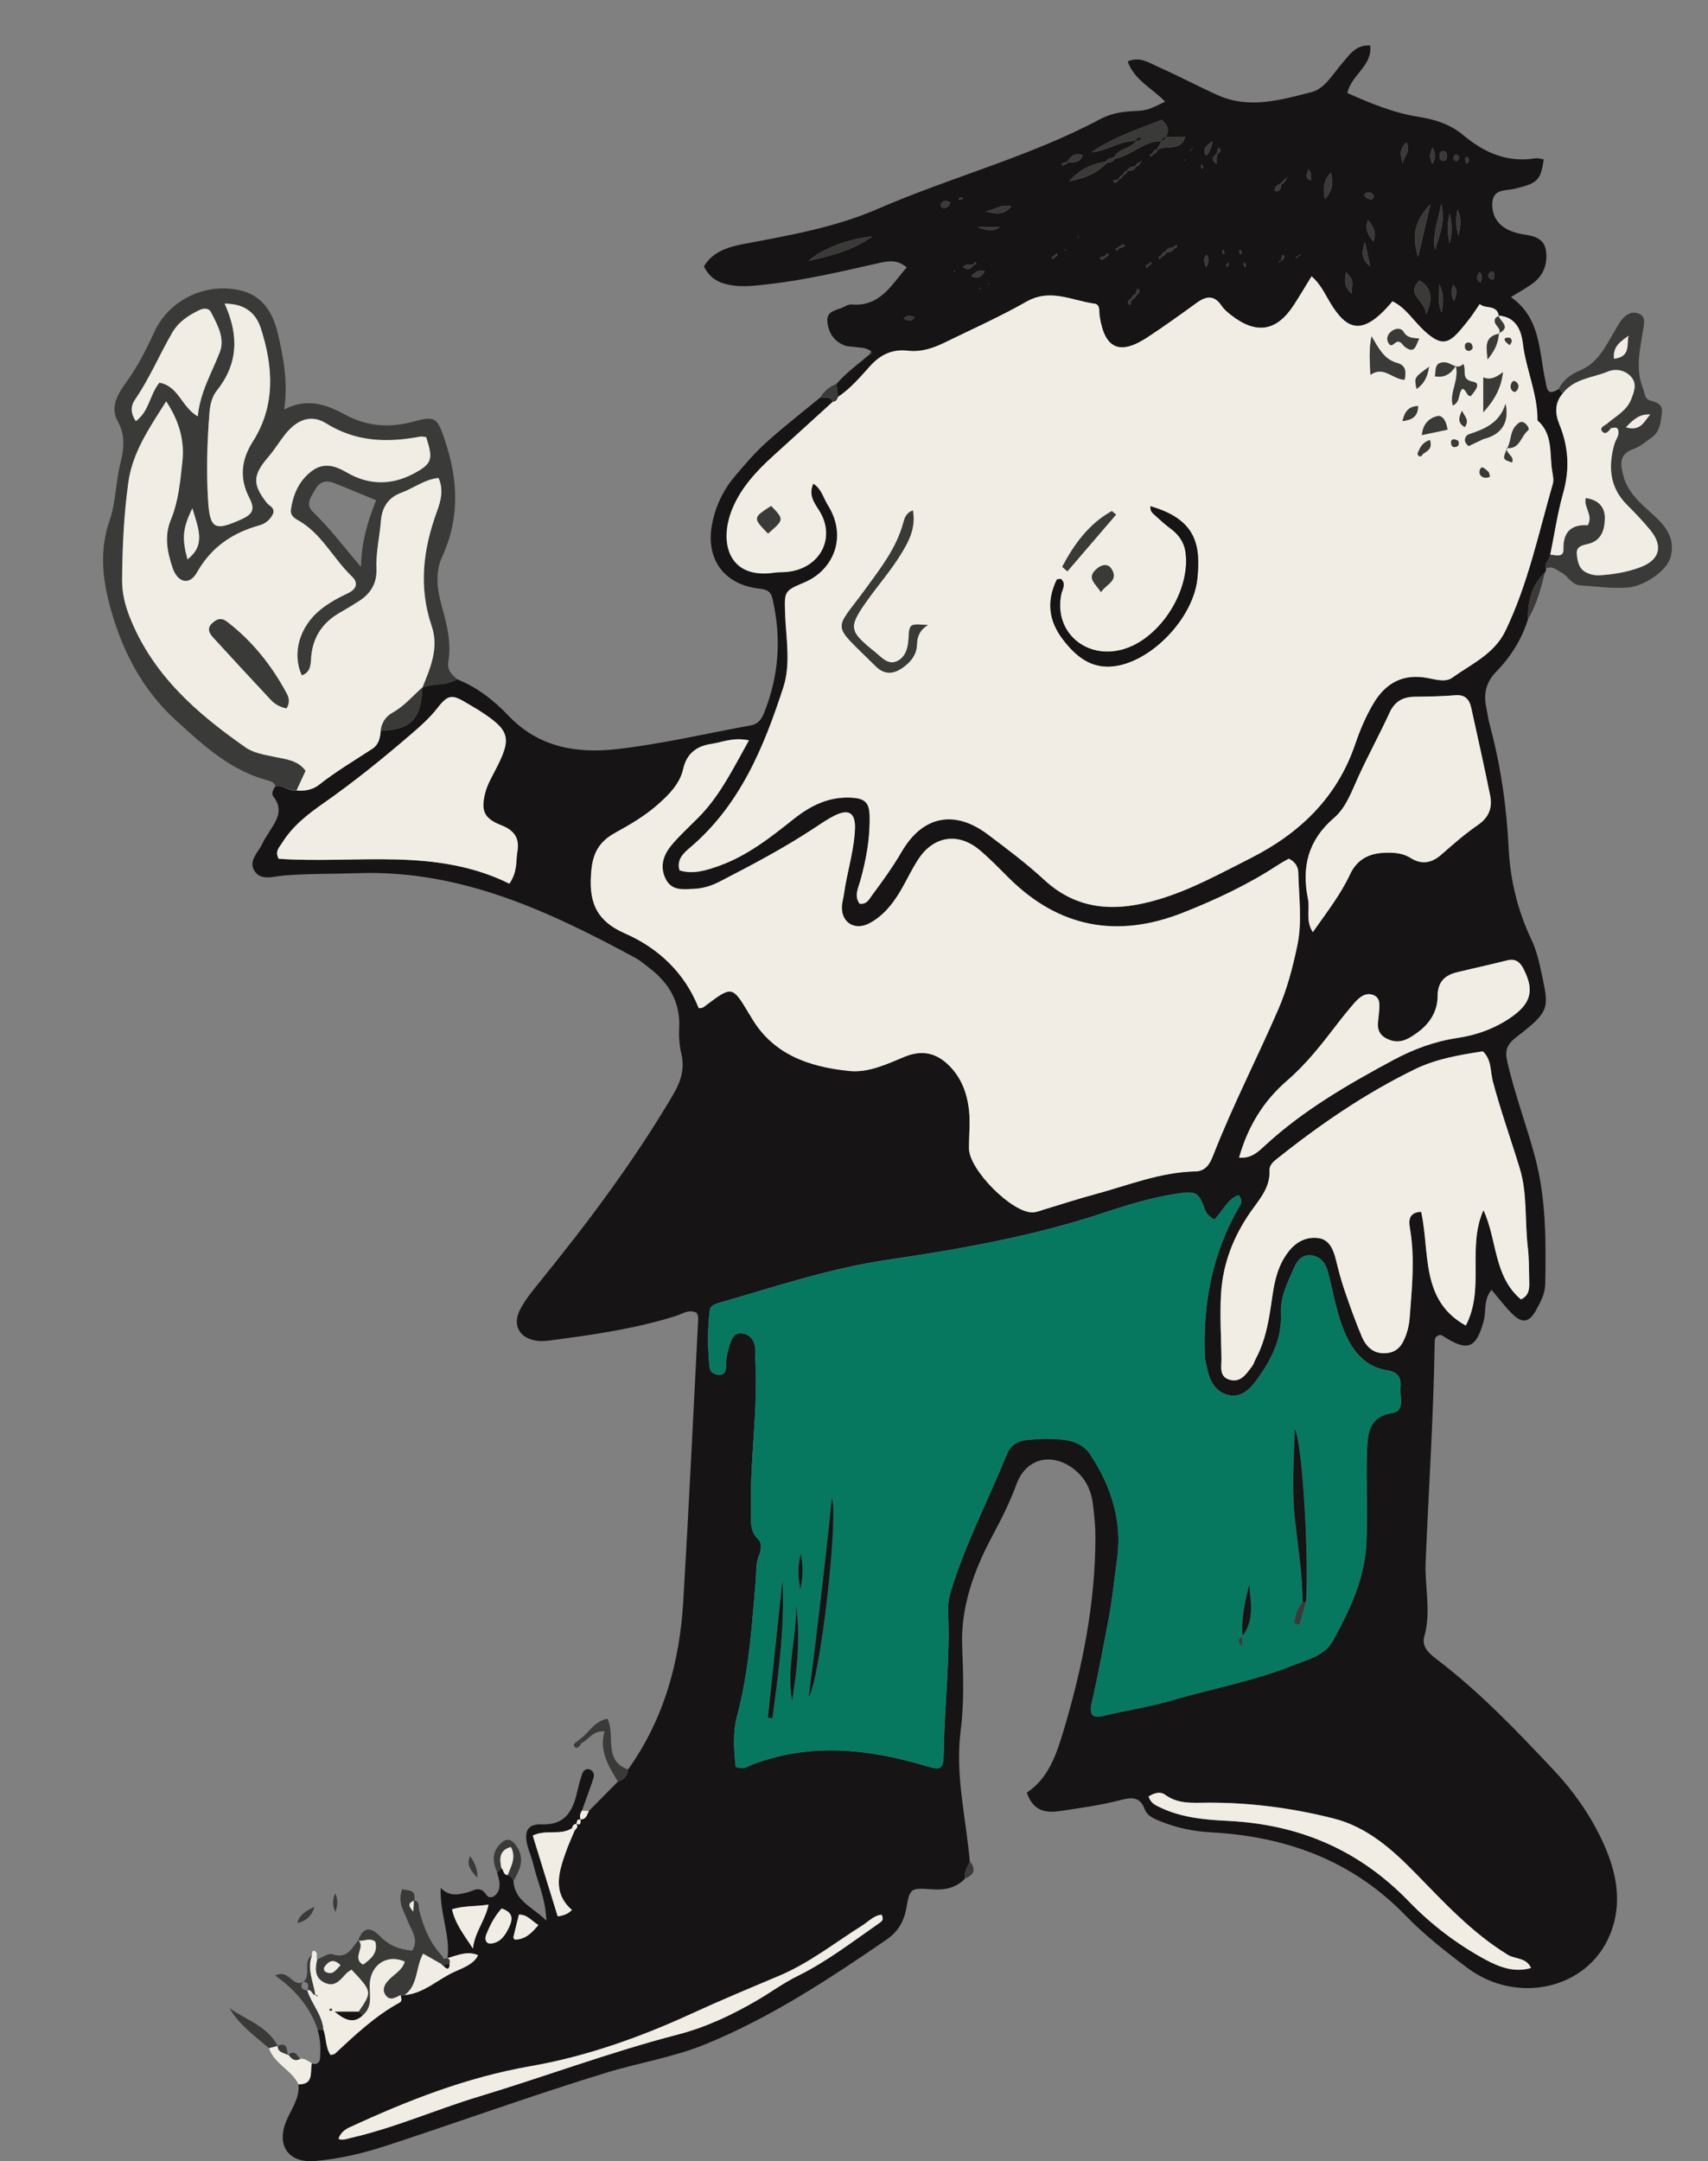 <?xml version="1.0" encoding="utf-8"?>
<!-- Generator: Adobe Illustrator 16.0.3, SVG Export Plug-In . SVG Version: 6.00 Build 0)  -->
<!DOCTYPE svg PUBLIC "-//W3C//DTD SVG 1.1//EN" "http://www.w3.org/Graphics/SVG/1.1/DTD/svg11.dtd">
<svg version="1.1" id="Ebene_1" xmlns:x="http://ns.adobe.com/Extensibility/1.0/" xmlns:i="http://ns.adobe.com/AdobeIllustrator/10.0/" xmlns:graph="http://ns.adobe.com/Graphs/1.0/"
	 xmlns="http://www.w3.org/2000/svg" xmlns:xlink="http://www.w3.org/1999/xlink" x="0px" y="0px" width="400px" height="506px"
	 viewBox="0 0 400 506" enable-background="new 0 0 400 506" xml:space="preserve">
<rect x="0" y="0" width="400" height="506" fill="#808080" stroke="none"/>
<g>
	<g>
		<path fill-rule="evenodd" clip-rule="evenodd" fill="none" d="M401,507c-133.33,0-266.67,0-400,0C1,338.33,1,169.67,1,1
			c133.33,0,266.67,0,400,0C401,169.67,401,338.33,401,507z M71.01,464.03c-2.54,1.29-3.27-3.13-6.56-1.53
			c4.71,3.33,8.14,7.36,9.91,12.57c0.68,2.17,0.76,4.4,0.6,6.63c-0.08,1.18-0.75,1.67-1.93,1.32c-0.88-0.44-1.64-1.25-2.77-0.98
			c-0.66-1.02-1.31-2.06-2.76-1.08l-0.09,0.12c-0.29-1.27-0.09-3.09-2.38-2.13l0.02,0.01c-2.5-4.61-7.36-6.08-11.3-8.79
			c2.32,3.94,5.91,6.5,9.23,9.33c1.24,3.7,5.3,5.1,6.93,8.47c0.28,3.2-1.65,5.67-2.8,8.38c-2.48,5.83,0.38,10.07,6.7,9.52
			c5.64-0.5,11.15-1.78,16.54-3.54c17.21-5.63,34.24-11.81,51.56-17.11c7.79-2.38,15.88-3.64,23.46-6.75
			c15.19-6.23,28.79-15.19,42.24-24.42c2.6-1.79,4.08-4.18,4.64-7.35c0.83-4.69,0.97-4.81,5.94-4.44c3.01,0.22,5.6-0.27,7.76-2.44
			c2.11-0.83,2.76-2.1,1.18-4.01c-0.89-10.21-3.48-20.24-2.15-30.69c0.83-6.54,0.6-13.2,0.35-19.87
			c-0.34-9.07,2.75-17.65,7.06-25.69c2.12-3.95,4.13-7.93,5.68-12.18c2.13-5.83,7.87-7.43,12.96-3.84c2.88,2.03,4.45,4.93,4.9,8.37
			c0.34,2.63,0.61,5.3,0.61,7.96c-0.02,15.43-3.02,30.38-7.42,45.11c-1.72,5.75-3.57,11.29-8.65,14.65c1.4,4.1,4.11,4.87,7.64,4.33
			c4.77-0.72,9.55-1.35,14.23-2.57c2.36-0.61,4.59-1.02,5.72,2.08c0.61,1.68,2.29,2.29,3.86,2.93c3.74,1.51,7.66,2.31,11.65,2.52
			c17.58,0.96,33.07,6.54,45.61,19.49c4.38,4.52,9.41,8.47,14.47,12.25c11.69,8.73,28.09,4.94,33.33-7.63
			c3.25-7.8,1.48-15.41-1.98-22.62c-2.81-5.86-6.57-11.19-11.04-15.95c-8.67-9.22-17.41-18.38-27.52-26.07
			c-1.84-1.4-3.55-2.96-2.88-5.33c1.66-5.81,0.06-11.6,0.31-17.39c0.72-17.11,1.84-34.2,2.12-51.33c0.01-0.63-0.04-1.36,0.8-1.7
			c0.47-0.34,0.95-0.03,1.33,0.21c5.6,3.59,7.61,2.76,9.33-3.58c0.64-2.34-0.07-5.03,1.85-7.35c1.73,2.02,3.21,4.02,4.97,5.73
			c2.29,2.22,3.9,1.89,5.47-0.98c1.04-1.89,2.1-3.86,2.14-6.06c0.18-9.99,0.22-19.96-2.38-29.74c-2.01-7.54-4.81-14.85-6.53-22.48
			c-0.59-2.63-0.01-3.99,2.26-5.73c7.8-5.98,7.52-6.74,5.84-14.61c-0.59-2.77-1.2-5.55-2.42-8.11c-3.19-6.71-4.96-13.95-5.32-21.17
			c-0.49-9.87-1.84-19.48-4.41-28.98c-0.39-1.44-0.59-2.93-0.88-4.4c-0.63-3.14,0-5.75,2.37-8.19c3.37-3.47,5.96-7.54,7.42-12.24
			c2.05-3.41,3.06-7.19,3.98-11c0.22-0.25,0.3-0.54,0.23-0.86c1.49-0.73,2.45,0.34,3.61,0.95c1.6,0.83,2.32,2.88,4.44,3.01
			c3.65,0.22,7.29,0.79,10.96,0.53c4.03-0.29,9.25-3.91,10.14-7.05c1.23-4.34-1.04-7.32-4.04-9.99c-0.62-0.55-1.23-1.12-1.84-1.68
			c-2.22-2.06-4.28-4.26-5.1-7.26c-0.73-2.65-1.27-5.26,2.39-6.51c1.53-0.52,2.84-1.7,4.2-2.66c1.99-1.41,2.13-3.64,2.38-5.79
			c0.25-2.04-1.25-2.42-2.74-2.86c-1.38-0.41-1.26-1.78-1.68-2.83c-1.84-4.61-0.69-9.18,0.04-13.77c0.23-1.43,0.7-3.18-1.25-3.82
			c-1.61-0.52-2.91,0.39-3.87,1.63c-0.61,0.78-1.06,1.69-1.57,2.54c-2.17,3.61-3.86,7.47-8.31,9.3c-1.74,0.71-3.78,2.11-4.76,4.19
			c-2.79,1.85-2.76-0.2-3.17-2.13c-1.47-6.87-1.07-14.49-8.02-19.37c1.99-1.25,3.74-2.17,5.29-3.36c2.44-1.87,3.31-4.56,2.91-7.51
			c-0.39-2.85-2.73-3.47-5.16-3.79c-0.82-0.11-1.63-0.33-2.42-0.59c-3.33-1.09-5.08-3.45-4.99-6.62c0.1-3.52,2.99-2.97,5.09-3.47
			c5.53-1.3,6.26-1.97,6.95-6.91c-0.65-0.09-1.33-0.33-1.95-0.24c-6.57,1.05-11.98-1.31-16.9-5.44c-2.99-2.51-6.52-3.66-10.44-4.27
			c-5.85-0.92-11.35-3.2-16.69-5.58c0.93-4.32,5.92-6.33,5.34-11.13c-3.43-0.21-4.88,2.24-6.56,4.17c-2.19,2.51-4.07,5.95-7.18,6.75
			c-7.17,1.82-14.57,4.02-21.95,0.71c-4.69-2.11-9.24-4.54-13.94-6.62c-2.13-0.94-4.29-2.53-7.15-1.27c1.62,4.5,5.87,6.32,8.75,9.41
			c-4.25,2.09-4.26,2.06-7.97,2.25c-2.5,0.13-4.95,0.63-7.18,1.82c-16.61,8.85-34.91,13.55-52.09,21.02
			c-9.96,4.33-20.67,6.2-31.29,8.2c-3.75,0.71-7.37,1.78-9.47,5.27c1.39,2.86,3.59,3.94,6.39,4.41c2.86,0.48,5.63,0.1,8.44-0.21
			c8.95-0.98,17.69-3.06,26.44-5.04c2.21-0.5,4.22-0.69,6.23,1.1c-3.58,4.02-6.21,9.24-12.91,8.66c-0.61-0.05-1.3,0.3-1.88,0.6
			c-1.53,0.79-3.96,0.83-3.81,3.24c0.17,2.61,1.49,4.77,4.09,5.77c0.75,0.29,1.64,0.21,2.46,0.35c1.29,0.21,2.69,0.06,3.74,1.08
			c-0.25,0.18-0.4,0.43-0.47,0.73c-2.61,2.21-5.42,4.22-7.67,6.84c-1.64,0.62-2.93,1.68-3.83,3.19c-4.22,3.48-8.55,6.83-12.61,10.49
			c-2.71,2.44-5.12,5.24-7.46,8.04c-2.7,3.23-4.46,6.93-5.26,11.14c-1.5,7.88,2.53,13.84,10.48,14.99c1.74,0.25,3.16,0.22,3.67,2.42
			c2.13,9.19,1.54,18.13-2.02,26.89c-0.63,1.55-1.5,2.5-3.13,2.8c-10.46,1.9-20.86,4.38-31.4,5.55c-9.23,1.03-18.18-0.37-25.25-7.81
			c-3.39-3.56-7.37-6.72-12.12-8.57c-1.17-1.1-2.33-2.02-1.99-4.06c0.72-4.36-0.32-8.58-1.5-12.78c-1.1-3.9-1.7-7.99,0.04-11.76
			c4.17-9.02,3.75-17.99,0.67-27.18c-1.75-5.23-2.18-5.91-7.24-4.5c-5.75,1.6-11.01,1.22-16.35-1.68c-4.17-2.27-8.73-3.9-14.07-1.12
			c0.91-6.44-0.17-12.15-1.5-17.81c-1.08-4.6-3.36-8.55-8.17-9.9c-8.26-2.32-17.25,1.86-20.78,9.61c-1.85,4.07-3.83,7.95-6.46,11.61
			c-1.85,2.57-4.02,5.76-2.09,9.23c1.88,3.38,1.46,6.55,0.59,10.06c-1.07,4.34-1.04,9.01-2.49,13.2c-2.37,6.84-1.69,13.52,0.1,20.1
			c2.77,10.18,7.37,19.33,15.42,26.67c6.44,5.87,12.72,11.71,21.41,14.04c0.76,0.21,1.63,0.42,1.9,1.38
			c-0.52,0.71-0.97,1.71-0.49,2.32c2.75,3.47,0.42,6.1-1.27,8.86c-0.43,0.71-0.9,1.41-1.24,2.16c-0.93,2.04-3.33,4-1.97,6.31
			c1.52,2.59,4.57,1.4,6.9,1.21c5.82-0.47,11.65-0.35,17.47-0.55c23.95-0.81,44.65,8.87,64.97,19.86c1.16,0.63,2.18,1.53,3.23,2.34
			c4.64,3.57,7.29,8.07,6.98,14.13c-0.1,1.98,0.05,4.03,0.51,5.95c0.83,3.49-0.09,6.46-1.85,9.44
			c-9.21,15.68-20.11,30.16-31.54,44.25c-1.57,1.93-3.15,3.91-4.32,6.08c-2.03,3.79-0.16,7,4.16,7.46c0.98,0.1,2-0.01,2.99-0.14
			c9.9-1.29,19.77-2.7,29.34-5.73c1.48-0.47,2.98-1.65,4.85-0.68c0.1,0.4,0.34,0.87,0.32,1.32c-1.14,22.1-2.19,44.2-3.51,66.28
			c-0.85,14.17-4.53,27.53-12.92,39.27c-5.9-2.06-2.9-8.01-4.83-11.9c-3.29,0.67-4.49,3.6-6.79,5.05c-0.38,0.54-1.74,0.78-0.74,1.71
			c0.29,0.28,1.16-0.29,1.38-1c1.73-0.75,2.61-2.99,5.47-2.79c-1.34,4.55,0.96,8.14,3.13,11.78c-2.27,2.29-4.54,4.59-6.81,6.88
			c-0.53-0.04-1.07-0.07-1.6-0.1c0.89-2.5,1.82-4.98,2.66-7.5c0.28-0.83,0.12-1.71-0.79-2.09c-1.01-0.43-1.61,0.37-1.87,1.12
			c-0.54,1.56-0.89,3.19-1.3,4.8c-1.08,4.24-3.01,7.12-8.18,6.91c-3.28-0.14-4.15,1.67-3.28,5.03c0.38,1.45,1.01,2.83,1.35,4.28
			c0.95,4.13,2.91,8.04,3.06,13.24c-3.2-3.24-7.41-4.52-7.69-9.25c1.31-2.45,2.68-4.81,0.98-7.74c-1.32-2.27-2.66-2.63-4.35-0.73
			c-1.78,2-1.45,4.19-0.48,6.41c0.36,1.29,0.81,2.59,0.43,3.92c-0.45,1.58-2.14,2.51-2.93,1.31c-1.55-2.38-3.01-0.91-4.54-0.57
			c-2.03,0.46-4.03,1.07-6.18-1.08c-0.21,6.11,2.32,11.17,1.59,16.51l0.13,0.07c-1.1-0.12-1.63,0.34-1.48,1.47l0.05-0.08
			c0.98-1.06,0.14-1.85-0.47-2.56c-2.56-2.93-3.92-6.42-4.84-10.13c-0.21-0.85,0.21-2.1-1.25-2.3l0.08,0.07
			c0.54-2.66-1.34-2.29-2.78-2.67c-1.22,3.03,0.4,5.15,1.27,7.44c0.84,2.22,2.68,4.33,1.07,6.94c-2.97-0.22-5.53-1.22-7.59-3.38
			c-2.16-2.26-3.93-2.17-5.07,0.99l0.02-0.04c-1.57,1.9-2.62,4.48-6.07,3.28c-0.94-0.33-2.38,0.79-3.59,1.24
			c-0.31-0.69,0.32-1.79-0.7-2.08c-0.47-0.14-0.52,0.61-0.51,1.07C70.8,459.34,73.01,462.37,71.01,464.03z M73.67,446.39
			c-1.73,0.87-3.51,1.68-4.03,3.82C71.71,449.77,73.05,448.49,73.67,446.39z M110.1,434.54c-1.03,2.15,0.31,3.5,1.71,5.11
			C111.87,437.61,111.17,436.04,110.1,434.54z M78.52,447.61c0.59-1.5,0.68-2.87-0.03-4.36C77.83,444.75,77.85,446.12,78.52,447.61z
			"/>
		<path fill-rule="evenodd" clip-rule="evenodd" fill="#161414" d="M120.26,440.41c0.29,4.73,4.49,6.01,7.69,9.25
			c-0.15-5.21-2.11-9.11-3.06-13.24c-0.33-1.45-0.97-2.83-1.35-4.28c-0.87-3.36,0-5.17,3.28-5.03c5.17,0.22,7.1-2.66,8.18-6.91
			c0.41-1.61,0.76-3.23,1.3-4.8c0.26-0.75,0.86-1.54,1.87-1.12c0.9,0.38,1.07,1.26,0.79,2.09c-0.84,2.51-1.77,5-2.66,7.5
			c-0.42,0.69-0.67,1.39-0.25,2.17c-0.93-0.34-0.94,0.36-1.05,0.94c-0.6,0.06-0.93,0.4-1.01,0.99c-2.69,1.83-6.11,0.21-9.22,1.76
			c1.98,6.43,3.9,12.66,5.84,18.92c1.13-0.2,2.25-0.4,3.33-1.51c-4.62-4.04-3.1-8.82-1.42-13.58c0.6-1.7,1.37-3.35,2.06-5.02
			c0.43-0.49,1-0.95,0.29-1.64c1.19,0.62,1.08-0.23,1.08-0.95c1.31,0,1.53-1.08,1.95-1.97c2.27-2.29,4.54-4.59,6.81-6.88
			c1.41-0.44,2.27-1.33,2.38-2.85c8.39-11.75,12.07-25.1,12.92-39.27c1.32-22.09,2.37-44.19,3.51-66.28
			c0.02-0.45-0.21-0.92-0.32-1.32c-1.87-0.97-3.37,0.21-4.85,0.68c-9.57,3.03-19.44,4.43-29.34,5.73c-0.99,0.13-2.01,0.24-2.99,0.14
			c-4.32-0.46-6.2-3.67-4.16-7.46c1.17-2.18,2.75-4.15,4.32-6.08c11.44-14.09,22.33-28.57,31.54-44.25
			c1.75-2.98,2.67-5.95,1.85-9.44c-0.46-1.92-0.61-3.98-0.51-5.95c0.32-6.06-2.34-10.57-6.98-14.13c-1.06-0.81-2.07-1.71-3.23-2.34
			c-20.32-10.99-41.02-20.67-64.97-19.86c-5.82,0.2-11.64,0.08-17.47,0.55c-2.33,0.19-5.38,1.38-6.9-1.21
			c-1.36-2.31,1.04-4.27,1.97-6.31c0.34-0.75,0.81-1.45,1.24-2.16c1.69-2.77,4.02-5.4,1.27-8.86c-0.48-0.61-0.03-1.61,0.49-2.32
			c1.83-0.55,3.17,1.37,4.96,0.98c1.87,0.18,3.76-0.19,5.15-1.28c3.99-3.15,8.35-5.72,12.57-8.5c1.59-1.04,1.83-2.59,2-4.24
			c7.13-0.27,9.47-2.7,9.76-10.12l-0.01,0.01c2.59-1.08,5.62-0.33,8.08-1.95c4.75,1.85,8.73,5.01,12.12,8.57
			c7.07,7.44,16.02,8.84,25.25,7.81c10.54-1.18,20.94-3.65,31.4-5.55c1.63-0.3,2.5-1.25,3.13-2.8c3.55-8.76,4.15-17.7,2.02-26.89
			c-0.51-2.21-1.93-2.17-3.67-2.42c-7.96-1.15-11.99-7.11-10.48-14.99c0.8-4.2,2.56-7.91,5.26-11.14c2.35-2.8,4.76-5.6,7.46-8.04
			c4.05-3.66,8.39-7.01,12.61-10.49c1.04,0.16,2.36-0.5,2.93,1.01c-4.68,4.25-9.34,8.51-14.03,12.74c-3.85,3.48-7.37,7.31-9.41,12.1
			c-3.35,7.85-1.13,16.81,9.76,15.17c0.98-0.15,2-0.08,2.99-0.18c7.81-0.8,11.58-8.14,7.35-14.58c-1.28-1.95-2.33-3.67-1.23-6.09
			c1.96,1.26,2.35,3.36,3.39,5c4.68,7.4,1.36,15.24-5.42,18.11c-4.76,2.02-4.74,2.08-4.58,7.14c0.18,5.82,1.4,11.86-0.4,17.41
			c-4.57,14.07-10.17,27.69-21.96,37.65c-1.42,1.2-3.09,2.7-2.36,5.24c3.17,0.97,6.17,0.03,9.14-1.02
			c6.66-2.36,12.12-6.66,17.56-10.98c3.99-3.17,8.28-5.34,13.64-5.02c2.87,0.17,4.08,1.01,4.17,4.11c0.15,5.23-0.75,10.22-2.14,15.2
			c-0.5,1.79-1.55,3.7-0.19,5.52c1.72,0.18,2.2-1.04,2.86-1.93c2.49-3.33,4.92-6.7,7.02-10.31c4.87-8.33,12.33-9.85,20.09-4.02
			c4.52,3.4,9.08,6.81,13.23,10.64c8.11,7.48,17.25,7.49,27.03,4.54c7.5-2.26,14.32-6.05,21.24-9.54
			c11.5-5.8,20.32-14.18,24.59-26.76c1.11-3.28,2.48-6.51,4.28-9.53c2.87-4.81,6.93-6.99,12.56-5.96c1.97,0.36,4.3,1.09,5.87-0.04
			c4.5-3.23,9.84-5.54,12.47-10.99c5.29-10.97,7.75-22.83,11.1-34.42c0.26-0.9,0-1.99-0.16-2.97c-0.65-4.1,0.26-8.65-3.44-11.86
			c0.06-6.23-2.7-11.93-3.43-18.03c-0.38-3.16-1.67-6.25-5.73-6.51l0.13,0.07c-0.51-2.76-3.12-1.53-4.49-2.77
			c-0.85,1.25-1.48,2.22-2.16,3.14c-0.69,0.93-1.44,1.82-2.18,2.72c-3.14,3.78-4.89,3.79-8.58,0.46c-2.53-2.28-4.31-5.43-7.51-6.96
			c-7.08,8.47-10.74,6.69-14.6,0.3c-1.22-2.02-2.2-4.29-4.35-6.15c-1.51,2.46-2.77,4.59-4.12,6.67c-4.06,6.27-8.85,7.03-14.82,2.33
			c-0.78-0.61-1.58-1.29-2.12-2.1c-1.71-2.55-3.59-2.34-5.83-0.7c-3.77,2.74-7.56,5.45-11.45,8.02c-6.57,4.35-10.07,2.79-11.28-4.84
			c-0.17-1.08,0.21-2.79-1.2-2.98c-5.26-0.71-10.34-3.66-15.93-0.48c-6.2,3.52-12.74,6.44-19.16,9.58
			c-2.71,1.32-5.53,2.28-8.64,1.91c-3.57-0.42-6.42,0.91-8.8,3.56c-2.33,2.59-4.59,5.26-7.52,7.24c-0.12-1.01-0.25-2.03-0.37-3.04
			c2.25-2.63,5.05-4.63,7.67-6.84c0.44-0.06,0.57-0.32,0.47-0.73c-1.06-1.02-2.45-0.87-3.74-1.08c-0.82-0.13-1.71-0.06-2.46-0.35
			c-2.61-1-3.93-3.16-4.09-5.77c-0.15-2.41,2.28-2.46,3.81-3.24c0.58-0.3,1.27-0.65,1.88-0.6c6.7,0.58,9.33-4.63,12.91-8.66
			c-2.02-1.78-4.03-1.59-6.23-1.1c-8.76,1.97-17.5,4.06-26.44,5.04c-2.81,0.31-5.57,0.69-8.44,0.21c-2.8-0.47-5-1.55-6.39-4.41
			c2.1-3.49,5.72-4.56,9.47-5.27c10.63-2,21.34-3.87,31.29-8.2c17.18-7.47,35.47-12.16,52.09-21.02c2.23-1.19,4.67-1.69,7.18-1.82
			c3.71-0.19,3.71-0.16,7.97-2.25c-2.89-3.09-7.13-4.92-8.75-9.41c2.85-1.26,5.02,0.33,7.15,1.27c4.7,2.08,9.25,4.51,13.94,6.62
			c7.38,3.31,14.78,1.11,21.95-0.71c3.11-0.79,4.99-4.24,7.18-6.75c1.69-1.93,3.13-4.38,6.56-4.17c0.58,4.8-4.42,6.82-5.34,11.13
			c5.34,2.38,10.84,4.66,16.69,5.58c3.92,0.61,7.45,1.76,10.44,4.27c4.92,4.13,10.33,6.49,16.9,5.44c0.62-0.1,1.29,0.15,1.95,0.24
			c-0.69,4.93-1.42,5.61-6.95,6.91c-2.1,0.5-4.99-0.05-5.09,3.47c-0.09,3.17,1.66,5.54,4.99,6.62c0.79,0.26,1.6,0.47,2.42,0.59
			c2.43,0.33,4.76,0.95,5.16,3.79c0.41,2.94-0.47,5.63-2.91,7.51c-1.55,1.19-3.31,2.11-5.29,3.36c6.95,4.88,6.55,12.5,8.02,19.37
			c0.41,1.93,0.38,3.98,3.17,2.13c0.33,0.35,0.66,0.69,0.99,1.04c-1.96,2.26-1.88,4.71-0.81,7.33c2.13,5.22,2.45,10.48,0.88,16.01
			c-1.34,4.73-2.04,9.63-3.03,14.46c-0.26,1.11-1.42,1.93-1.03,3.25c0.06,0.32-0.01,0.61-0.23,0.86c-3.14,3.01-4.05,6.83-3.98,11
			c-1.46,4.69-4.05,8.77-7.42,12.24c-2.36,2.43-3,5.05-2.37,8.19c0.29,1.47,0.49,2.96,0.88,4.4c2.57,9.5,3.92,19.11,4.41,28.98
			c0.36,7.22,2.12,14.46,5.32,21.17c1.22,2.56,1.83,5.34,2.42,8.11c1.68,7.87,1.96,8.63-5.84,14.61c-2.27,1.74-2.86,3.1-2.26,5.73
			c1.72,7.63,4.52,14.94,6.53,22.48c2.61,9.78,2.56,19.75,2.38,29.74c-0.04,2.21-1.11,4.17-2.14,6.06c-1.57,2.86-3.18,3.2-5.47,0.98
			c-1.76-1.71-3.24-3.71-4.97-5.73c-1.93,2.32-1.21,5.01-1.85,7.35c-1.73,6.34-3.73,7.17-9.33,3.58c-0.38-0.25-0.86-0.56-1.33-0.21
			c-0.84,0.34-0.79,1.07-0.8,1.7c-0.27,17.13-1.4,34.22-2.12,51.33c-0.24,5.79,1.35,11.58-0.31,17.39
			c-0.68,2.37,1.04,3.93,2.88,5.33c10.12,7.69,18.85,16.85,27.52,26.07c4.47,4.75,8.23,10.09,11.04,15.95
			c3.46,7.21,5.24,14.82,1.98,22.62c-5.24,12.57-21.64,16.36-33.33,7.63c-5.06-3.78-10.09-7.73-14.47-12.25
			c-12.54-12.95-28.03-18.53-45.61-19.49c-3.99-0.22-7.91-1.01-11.65-2.52c-1.56-0.63-3.25-1.25-3.86-2.93
			c-1.13-3.1-3.36-2.69-5.72-2.08c-4.68,1.22-9.46,1.85-14.23,2.57c-3.53,0.53-6.24-0.24-7.64-4.33c5.08-3.36,6.93-8.9,8.65-14.65
			c4.4-14.74,7.4-29.68,7.42-45.11c0-2.65-0.27-5.32-0.61-7.96c-0.45-3.44-2.01-6.34-4.9-8.37c-5.09-3.59-10.83-1.99-12.96,3.84
			c-1.55,4.24-3.56,8.22-5.68,12.18c-4.31,8.03-7.4,16.62-7.06,25.69c0.25,6.67,0.49,13.33-0.35,19.87
			c-1.33,10.45,1.26,20.48,2.15,30.69c-0.71,1.24-1.33,2.52-1.18,4.01c-2.16,2.17-4.75,2.67-7.76,2.44
			c-4.97-0.37-5.11-0.25-5.94,4.44c-0.56,3.17-2.04,5.57-4.64,7.35c-13.45,9.22-27.05,18.18-42.24,24.42
			c-7.58,3.11-15.68,4.37-23.46,6.75c-17.33,5.3-34.35,11.48-51.56,17.11c-5.4,1.76-10.9,3.05-16.54,3.54
			c-6.32,0.55-9.19-3.69-6.7-9.52c1.16-2.71,3.09-5.18,2.8-8.38c3.7,0.03,2.65-2.94,3.12-4.94c1.18,0.35,1.85-0.13,1.93-1.32
			c0.16-2.24,0.08-4.47-0.6-6.63c0.45,0,0.9-0.01,1.35-0.01c0.72,1.95,0.47,4.19,1.68,6c0.42-0.11,0.83-0.09,1.04-0.29
			c4.72-4.37,9.39-8.82,15.1-11.94c0.77-0.42,0.39-1.14,0.27-1.76c0.33,0,0.66-0.01,0.99-0.01c4.57-0.42,7.78-3.77,11.75-5.5
			c2.19-0.96,4.53-1.89,5.4-3.82c-2.38-1.05-4.74-0.02-7.15,0.69c0.73-5.34-1.8-10.4-1.59-16.51c2.15,2.16,4.15,1.54,6.18,1.08
			c1.52-0.34,2.99-1.81,4.54,0.57c0.79,1.2,2.48,0.27,2.93-1.31c0.38-1.33-0.07-2.64-0.43-3.92c0.34-0.33,0.68-0.67,1.02-1
			c0.58,0.45,0.39,1.61,1.48,1.6C119.64,439.17,119.98,439.76,120.26,440.41z M269.94,35.93c-0.24,0.19-0.96,0.15-0.35,0.75
			c0.16-0.2,0.33-0.41,0.49-0.61c0.53-0.13,0.88-0.43,1-0.98c1.92-1.29,5.27,0.61,6.54-3.08c-1.73,0-3.17,0-4.62,0
			c0.99-1.54,0.46-2.76-0.95-3.95c-5.57,2.19-11.34,4.1-16.45,7.57c3.67-0.26,6.68-2.74,10.38-2.66l0.07,0.08
			c-1.31,1.83-4.1,1.66-5.17,3.82c-0.77,0.12-1.56,0.19-1.97,1.02c-3.38,0.47-6.25,1.92-8.5,4.54c3.29-0.65,6.38-1.7,8.73-4.28
			c0.78-0.11,1.55-0.22,1.96-1.02c3.9-0.67,6.74-4.18,10.92-4.12c-0.36,0.65-0.72,1.3-1.07,1.95
			C270.41,35.08,270.06,35.39,269.94,35.93z M266.96,37.96c-0.52,0.15-0.87,0.46-1.01,0.99c-0.83,0.02-1.6,0.15-1.98,1.03
			c-0.53,0.13-0.88,0.45-1,0.99c-0.53,0.15-0.87,0.47-0.99,1.01c-0.44,0.1-0.88,0.19-1.32,0.29c0.11,0.18,0.22,0.5,0.34,0.51
			c0.52,0.03,0.81-0.33,1-0.78c0.52-0.14,0.87-0.46,1.01-0.99c0.52-0.14,0.87-0.45,1-0.99c0.83,0,1.62-0.1,2.02-0.99
			c0.52-0.15,0.87-0.46,1.01-0.99c0.17-0.19,0.34-0.37,0.5-0.56C267.36,37.64,267.16,37.8,266.96,37.96z M269.11,62.12
			c0.26-0.21,0.97-0.24,0.31-0.79c-0.01-0.01-0.35,0.37-0.53,0.57c-0.24,0.21-0.93,0.25-0.29,0.77
			C268.61,62.68,268.93,62.31,269.11,62.12z M303.98,59.98c-0.15,0.06-0.32,0.09-0.43,0.19c-0.07,0.06-0.05,0.23-0.08,0.35
			c0.18-0.17,0.36-0.33,0.54-0.5c0.13-0.06,0.29-0.11,0.39-0.2c0.06-0.06,0.05-0.2,0.07-0.31
			C304.32,59.66,304.15,59.82,303.98,59.98z M271.92,59.91c-0.26,0.2-0.99,0.18-0.35,0.79c0.17-0.2,0.35-0.41,0.52-0.62
			c0.52-0.14,0.87-0.44,0.99-0.99c0.83-0.02,1.6-0.17,2.02-1c0.25-0.21,0.93-0.25,0.31-0.79c-0.17,0.2-0.35,0.39-0.52,0.58
			c-0.81,0.06-1.58,0.2-1.96,1.06C272.4,59.06,272.05,59.37,271.92,59.91z M246.9,59.88c-0.28,0.21-0.94,0.28-0.29,0.8
			c0.01,0.01,0.34-0.37,0.52-0.57c0.23-0.22,0.94-0.25,0.29-0.77C247.4,59.32,247.08,59.69,246.9,59.88z M300.94,41.93
			c-0.33,0.33-0.67,0.67-1,1c-0.72,0.33-1.4,0.71-1.41,1.63c0,0.08,0.26,0.25,0.38,0.24c1.04-0.12,1.08-0.95,1.18-1.73
			c0.52-0.15,0.86-0.47,1-1c0.16-0.2,0.31-0.4,0.47-0.6C301.35,41.62,301.14,41.78,300.94,41.93z M279.03,35.03
			c0.17-0.18,0.33-0.37,0.5-0.55c-0.18,0.17-0.37,0.33-0.55,0.49c-0.16,0.19-0.32,0.38-0.48,0.56
			C278.67,35.37,278.85,35.2,279.03,35.03z M262.11,58.13c0.45-0.15,0.89-0.3,1.34-0.45c-0.14-0.18-0.39-0.54-0.42-0.53
			c-0.4,0.22-0.76,0.49-1.14,0.75c-0.24,0.22-0.98,0.24-0.31,0.78C261.6,58.7,261.93,58.33,262.11,58.13z M258.87,59.86
			c-0.44,0.16-0.88,0.32-1.31,0.48c0.15,0.18,0.39,0.54,0.44,0.52c0.4-0.21,0.76-0.49,1.14-0.74c0.2-0.18,0.59-0.5,0.58-0.51
			C259.25,59.01,259.09,59.55,258.87,59.86z M300.01,61.01c0.46-0.18,0.81-0.48,0.79-1c0-0.12-0.33-0.23-0.51-0.35
			c-0.1,0.44-0.2,0.88-0.3,1.32c-0.14,0.06-0.3,0.09-0.41,0.18c-0.07,0.06-0.05,0.21-0.08,0.32
			C299.67,61.33,299.84,61.17,300.01,61.01z M264.92,69.91c-0.47,0.21-0.81,0.54-0.77,1.07c0.01,0.15,0.34,0.29,0.53,0.43
			c0.14-0.44,0.28-0.88,0.42-1.32c0.54-0.13,0.84-0.48,0.98-1c0.47-0.22,0.82-0.55,0.78-1.09c-0.01-0.15-0.35-0.28-0.54-0.42
			c-0.14,0.45-0.27,0.9-0.41,1.35C265.36,69.03,265.06,69.39,264.92,69.91z M227.94,61.93c-0.75,0.24-1.78-0.41-2.35,0.67
			c1.12,0.73,1.85,0.3,2.46-0.56c0.23-0.19,0.97-0.13,0.35-0.72C228.25,61.52,228.1,61.73,227.94,61.93z M284.97,35.97
			c-0.9,0.66-1.47,1.36-0.05,2.46c0.04-0.92,0.08-1.67,0.11-2.41c0.49-0.17,0.82-0.49,0.79-1.01c-0.01-0.14-0.34-0.25-0.52-0.38
			C285.19,35.08,285.08,35.52,284.97,35.97z M250.07,38.09c1.36-0.09,2.86,0.07,3.51-1.76c-1.86-0.67-2.84,0.28-3.69,1.56
			c-0.43,0.14-0.87,0.28-1.3,0.42c0.14,0.18,0.37,0.52,0.39,0.51C249.36,38.6,249.71,38.34,250.07,38.09z M284.39,285.5
			c-1.17-0.68-1.85-1.36-2.21-2.36c-1.45-3.99-2.14-4.31-5.89-3.79c-6.08,0.85-11.97,2.63-17.71,4.54
			c-16.56,5.51-33.62,8.52-50.79,11.05c-13.33,1.96-26.06,6.21-38.93,9.94c-1.16,0.33-2.52,0.64-2.66,1.92
			c-0.51,4.46-0.5,8.96-0.01,13.43c0.12,1.07,1.16,1.61,2.24,1.63c1.35,0.02,1.59-1,1.58-2.05c-0.01-1.69,0.34-3.28,0.84-4.88
			c0.48-1.54,1.09-3,2.93-2.77c1.85,0.22,2.86,1.61,3.08,3.43c0.12,0.98-0.03,2,0.03,2.99c0.67,11.49-1.29,22.9-1,34.37
			c0.07,2.59-0.58,5.28,1.72,7.49c0.97,0.93,0.56,2.63,0.09,3.83c-0.77,1.95-0.55,3.93-0.72,5.91c-0.92,10.55-1.6,21.14-4.34,31.44
			c-1.08,4.07-0.77,8.11-0.36,11.98c1.82,0.86,2.97-0.16,4.15-0.6c13.61-5.09,27.13-3.54,40.59,0.49c3.34,1,3.94,0.75,3.99-3.13
			c0.16-10.96,1.53-21.89,1.02-32.87c-0.08-1.65,0.14-3.27,0.64-4.91c3.38-11.15,8.81-21.45,13.15-32.19
			c0.86-2.12,2.66-3.1,4.64-3.29c2.97-0.29,6.03-0.42,8.96,0.01c2.21,0.32,4.45,1.23,5.87,3.36c4.96,7.45,7.56,15.67,6.32,24.5
			c-0.68,4.84-1.14,9.77-2.09,14.63c-1.23,6.28-2.36,12.63-3.81,18.9c-0.68,2.95,0.03,3.85,2.82,3.17
			c5.28-1.28,10.66-2.06,15.91-3.6c9.35-2.73,18.98-4.48,28.07-8.09c3.53-1.4,7.69-2.32,9.63-5.84c3.93-7.11,7.47-14.54,7.85-22.84
			c0.33-7.31-0.13-14.66,0.16-21.98c0.15-3.73,0.48-7.66,5.74-8.48c3.32-0.52,1.89-3.73,2.1-5.85c0.22-2.19-0.38-3.76-3.08-4.18
			c-4.4-0.69-7.31-3.42-9.31-7.42c-2.49-4.98-3.22-10.42-4.62-15.69c-0.53-1.98-1.58-3.34-3.52-3.76c-2.17-0.47-3.58,0.98-4.32,2.67
			c-1.53,3.47-3.35,6.98-3.16,10.89c0.28,5.85-2.19,10.65-5.39,15.16c-1.64,2.31-3.77,4.7-6.93,3.93c-2.95-0.72-4.41-3.29-4.97-6.26
			c-0.18-0.97-0.49-1.94-0.53-2.92c-0.45-12.17,1.7-23.75,7.79-34.45c0.42-0.75,1.39-1.59,0.13-3.19
			C287.42,280.73,286.39,283.51,284.39,285.5z M175.39,173.33c-3.67-0.78-6.18,0.43-8.78,0.8c-3.4,0.49-5.78,2.21-6.6,5.84
			c-0.81,3.57-3.34,6.06-5.99,8.39c-3.02,2.67-6.48,4.67-9.97,6.6c-3.46,1.9-5.12,4.41-5.54,8.64c-0.7,7.05,0.72,11.77,7.89,14.91
			c7.82,3.43,14.01,9.26,17.23,17.46c0.92,0.14,1.36-0.38,1.89-0.78c5.92-4.43,6.03-4.4,9.93,2.15c0.08,0.14,0.2,0.27,0.28,0.42
			c5.08,9.07,13.73,11.98,23.2,12.94c4.47,0.45,8.74-1.59,12.86-3.3c3.75-1.55,7.04-1.15,10.05,1.61c3.2,2.93,4.65,6.75,5.1,10.87
			c0.33,2.96-0.02,5.99,0,8.99c0.04,5,10.13,15.12,14.94,14.93c0.97-0.04,1.93-0.47,2.89-0.75c3.82-1.14,7.61-2.4,11.47-3.43
			c7.84-2.1,15.44-5.24,23.72-5.41c2.41-0.05,3.41-1.83,4.16-3.74c4.54-11.62,10.26-22.71,15.23-34.15
			c2.13-4.92,3.47-10.12,4.52-15.21c1.12-5.43,0.31-11.28,0.18-16.94c-0.03-1.26-0.75-2.48-2.23-3.17
			c-0.82,0.48-1.69,0.94-2.51,1.47c-6.99,4.58-14.51,8.11-22.25,11.17c-15.31,6.06-29,3.59-40.81-8.14
			c-2.25-2.23-4.44-4.53-6.86-6.55c-4.9-4.1-10.61-3.32-14.18,1.98c-1.67,2.47-2.89,5.24-4.43,7.8c-1.82,3.03-4.02,5.75-7.22,7.42
			c-3.38,1.77-6.53-0.18-6.39-3.93c0.04-0.99,0.36-1.96,0.49-2.95c0.7-5.11,2.37-10.06,2.57-15.24c0.15-3.78-1.44-4.79-4.84-3.08
			c-1.48,0.74-2.87,1.68-4.25,2.6c-7.21,4.8-14.86,8.83-22.54,12.79c-1.97,1.02-3.96,1.65-6.17,1.73c-2.5,0.09-5.1,0.53-6.53-2.33
			c-1.46-2.94-0.54-5.6,1.34-7.87c1.9-2.3,4.15-4.32,6.27-6.45C168.62,186.32,171.71,179.9,175.39,173.33z M347.27,246.13
			c-5.38,0.83-10.82,1.75-15.72,4.12c-11.81,5.72-22.58,13.12-32.81,21.32c-0.87,0.7-1.48,1.49-1.43,2.46
			c0.19,4.01-2.31,6.69-4.39,9.66c-4.06,5.79-6.56,12.17-6.97,19.35c-0.28,5,0.02,9.98,0.11,14.97c0.03,1.86-0.67,4.35,1.98,5.05
			c2.57,0.68,3.85-1.43,5.16-3.13c0.4-0.51,0.57-1.19,0.88-1.78c2.48-4.61,3.18-9.7,3.91-14.75c0.55-3.82,1.39-7.39,3.9-10.52
			c1.87-2.34,4.3-3.38,6.95-2.99c2.53,0.37,3.46,2.76,4.04,5.14c0.59,2.41,1.23,4.82,2.03,7.17c1.24,3.61,2.52,7.22,4.01,10.73
			c1.03,2.42,2.8,4.15,5.77,3.88c2.75-0.25,3.85-2.12,4.67-4.48c0.44-1.29,0.68-2.56,0.78-3.88c0.5-6.8,1.24-13.58,0.13-20.4
			c-0.3-1.84-0.73-4.15,2.55-4.34c2.1,9.48-0.25,20.74,10.46,26.64c4.51-8.62,0.24-18.33,4.13-27.01
			c3.25,6.93,2.34,15.46,8.78,20.89c2.04-0.97,1.98-2.68,1.94-4.31c-0.06-2.66-0.03-5.34-0.34-7.98
			c-0.72-6.11-0.07-12.45-1.86-18.33c-2.08-6.81-4.49-13.52-6.32-20.43C348.99,250.81,349.35,248.08,347.27,246.13z M119.29,206.88
			c1.98-2.87,1.49-5.29,1.88-7.54c0.56-3.15-0.83-4.99-3.71-6.11c-4.08-1.59-4.9-3.37-3.84-7.55c0.5-1.96,1.5-3.68,2.42-5.45
			c3.91-7.52,3.42-9.24-3.86-13.92c-0.84-0.54-1.72-1.01-2.57-1.53c-3.69-2.26-4.6-2.3-7.11,0.92c-1.87,2.4-4.09,4.35-6.36,6.3
			c-6.56,5.64-13.28,11.08-20.38,16.05c-3.69,2.58-7.25,5.35-9.67,9.25c-0.65,1.05-1.8,2.07-0.81,3.75
			C83.28,202.28,101.93,198.27,119.29,206.88z M307.45,218.23c3.21-4.59,6.48-8.74,8.74-13.55c1.6-3.4,4.35-4.88,7.96-5.03
			c2.17-0.09,4.28,0,6.25,1.23c2.59,1.63,4.96,1.17,7.26-0.88c2.73-2.43,5.52-4.83,8.52-6.9c2.58-1.78,3.38-4.08,2.81-6.88
			c-1.38-6.83-2.92-13.64-4.41-20.45c-0.44-2.01-1.42-3.21-3.79-3c-3.14,0.27-6.3,0.31-9.46,0.35c-2.75,0.04-4.66,1.07-5.88,3.71
			c-2.29,4.97-4.92,9.79-7.21,14.77c-1.61,3.48-2.92,7.4-5.75,9.83c-6.13,5.25-7.69,11.53-6.15,19.07
			C306.81,212.86,305.69,215.46,307.45,218.23z M290.18,271.02c3,0.25,4.66-1.55,6.32-3.06c8.91-8.16,19.25-14.12,29.8-19.79
			c4.72-2.54,9.64-4.36,14.97-5.16c4.63-0.7,9.01-2.27,12.88-5.03c4.49-3.21,5.16-6.24,2.66-11.14c-0.88-1.72-1.96-2.49-3.94-1.98
			c-3.85,0.98-7.75,1.82-11.61,2.75c-2.9,0.7-4.57,2.27-4.57,5.57c-0.01,3.51-1.77,6.37-4.58,8.44c-2.15,1.58-4.33,3.04-7.29,1.57
			c-2.91-1.44-2.02-3.8-1.87-6.06c0.1-1.49,0.44-3.33-1.08-4.07c-1.89-0.92-3.48,0.36-4.71,1.78c-1.41,1.63-2.78,3.31-4.09,5.03
			c-3.54,4.63-7.14,9.24-11.56,13.05C295.92,257.73,292.27,263.64,290.18,271.02z M268.98,420.59c0.58,1.65,1.64,2.02,2.71,2.53
			c5,2.43,10.62,2.91,15.83,3.16c16.83,0.82,30.83,6.83,42.56,18.98c5.15,5.33,11.17,9.9,17.77,13.48
			c3.29,1.79,6.76,3.12,10.72,1.99c-1.13-2.5-3.69-2.01-5.44-3.09c-8.36-5.12-14.85-12.18-21.6-19.08
			c-5.44-5.57-11.32-10.84-19.18-12.83c-9.69-2.46-19.6-3.77-29.58-3.7c-3.57,0.02-6.84,0.36-9.91-1.87
			C271.72,419.36,270.34,419.73,268.98,420.59z M206.46,448.26c-1.77,0.16-3.03,1.56-4.47,2.46c-6.46,4.06-12.46,8.85-19.58,11.84
			c-6.86,2.89-13.74,5.75-20.5,8.86c-12.11,5.57-24.65,10.01-37.73,12.29c-14.92,2.6-28.71,8.02-42.3,14.3
			c-1.23,0.57-2.19,1.37-2.63,2.71c1.06,0.42,1.99-0.03,2.96-0.25c10.23-2.34,19.84-6.62,29.85-9.64
			c15.58-4.7,30.83-10.44,46.6-14.52c6.65-1.72,12.8-4.63,18.7-8.07c3.17-1.85,6.12-4.03,9.44-5.67
			c6.87-3.38,12.91-8.08,19.17-12.42C206.55,449.79,207.05,449.38,206.46,448.26z M114.42,445.89c-3.15,0.5-5.79,0.21-8.56,1.12
			c0.82,3.56,2.9,6.04,4.89,9.18C111.18,452.32,113.59,449.73,114.42,445.89z M117.48,446.8c-1.69,1.87-2.73,3.94-3.6,6.08
			c-0.43,1.05-0.15,2.24,1.12,2.12c2.18-0.21,3.32-1.91,4.2-3.76C120.08,449.38,120.29,447.76,117.48,446.8z M204.27,55.39
			c-5.18,0.34-12.18,3.02-14.87,5.69C194.71,59.85,199.5,58.72,204.27,55.39z M120.55,454.11c2.47-0.05,4.01-1.57,5.54-3.44
			c-1.6-0.95-2.57-2.48-4.56-2.43c-0.44,1.79-0.88,3.54-1.29,5.29C120.2,453.65,120.38,453.82,120.55,454.11z M335,47.84
			c-3.66,3.66-4.43,7.22-2.9,12.31C333.19,55.53,334.1,51.69,335,47.84z M332.45,65.64c-3.41,3.42,1.29,4.57,1.56,7.95
			C335.71,69.65,335.16,67.34,332.45,65.64z M337.55,47.74c-0.88,4.21-2.15,7.36-1.46,10.82C336.93,55.34,338.59,52.26,337.55,47.74
			z M310.26,46.6c1.88-1.94,1.99-3.86,1.41-6.19C309.96,42.21,309.81,44.08,310.26,46.6z M316.52,68.71
			c0.34-3.28,0.34-3.28-1.28-4.98C314.95,65.41,314.6,67,316.52,68.71z M320.89,62.36c-0.41-1.9-0.82-3.79-1.23-5.69
			C319.01,58.61,318.52,60.51,320.89,62.36z M328.49,38.2c0.21-1.47,2.05-2.76,0.88-4.84C327.61,34.85,328.02,36.49,328.49,38.2z
			 M236.87,48.32c-2.38-0.59-3.72,0.72-6.09,1.19C233.35,50.15,235.03,50.41,236.87,48.32z M321.63,56.54
			c0.83-2.06,0.01-3.51-1.24-5.02C319.54,53.57,320.38,55.02,321.63,56.54z M228.88,53.17c1.75,0.61,3.57,1.23,5.28,0
			C232.39,53.17,230.63,53.17,228.88,53.17z M339.5,50.04c-0.61,2.53-0.61,4.38,0.01,6.92C340.11,54.41,340.12,52.56,339.5,50.04z
			 M337.68,73.14c0.12-1.85,0.81-3.69-0.6-6.53C337.11,69.54,336.66,71.37,337.68,73.14z M338.07,35.37
			c-0.59-0.02-0.84,0.34-0.91,0.85c-0.09,0.65-0.05,1.31,0.78,1.43c0.57,0.08,0.83-0.34,0.9-0.84
			C338.93,36.16,338.89,35.54,338.07,35.37z M341.57,55.2c0.51-2.57,0.74-4.08-0.24-6.12C340.95,51.13,340.82,52.64,341.57,55.2z
			 M222.56,47.43c-0.74-0.44-1.49-0.59-2.09,0.14c-0.31,0.37-0.18,0.98,0.33,1.09C221.72,48.87,222.22,48.26,222.56,47.43z
			 M283.98,33.08c-1.71,1.12-2.32,1.83-1.53,3.39C283.25,35.75,283.59,34.89,283.98,33.08z M335.45,38.41
			c0.83-1.29,0.74-2.5,0.08-3.82C334.72,35.88,334.82,37.09,335.45,38.41z M321.66,45.8c-0.3-0.68-0.88-0.82-1.51-0.69
			c-0.5,0.1-0.78,0.51-0.39,0.94c0.28,0.31,0.75,0.56,1.16,0.61C321.44,46.73,321.76,46.38,321.66,45.8z M340.54,70.49
			c0.47-1.34,1.05-2.54-0.22-3.8C339.85,68.04,339.73,69.22,340.54,70.49z M230.63,63.49c-1.53-0.51-2.29,0.34-3.17,1.12
			C228.92,65.33,229.84,64.88,230.63,63.49z M306.18,39.61c0.42,0.82-1.14,1.84,0.85,2.67C306.78,41.27,307.51,40.34,306.18,39.61z
			 M349.07,63.62c-0.17,0.27-0.61,0.67-0.56,0.97c0.06,0.34,0.57,0.81,0.9,0.83c0.5,0.02,0.56-0.56,0.54-1
			C349.93,63.97,349.88,63.5,349.07,63.62z M346.47,63.68c-0.62,0.91-0.88,1.76,0.26,2.48C347.08,65.29,347.27,64.45,346.47,63.68z
			 M341.72,36.92c-0.11-0.52-0.46-0.78-0.94-0.62c-0.2,0.07-0.41,0.47-0.39,0.71c0.03,0.52,0.46,0.77,0.93,0.63
			C341.5,37.57,341.59,37.16,341.72,36.92z M282.57,59.63c-0.87,0.91-0.61,1.77-0.08,2.92C283.2,61.35,283.16,60.49,282.57,59.63z
			 M211.62,74.53c0.94,0.61,1.82,0.91,2.57-0.26C213.29,73.92,212.41,73.71,211.62,74.53z M343.91,37.99
			c0.21-0.5,0.13-0.94-0.25-1.25c-0.06-0.05-0.55,0.22-0.55,0.33c0.01,0.42,0.15,0.83,0.24,1.25
			C343.55,38.2,343.75,38.09,343.91,37.99z M281.52,38.49c-0.11,0.09-0.31,0.2-0.3,0.27c0.04,0.25,0.16,0.49,0.25,0.74
			c0.11-0.09,0.31-0.2,0.3-0.27C281.73,38.97,281.61,38.73,281.52,38.49z M287.82,61.81c-0.09-0.11-0.19-0.22-0.28-0.33
			c-0.12,0.24-0.26,0.46-0.33,0.71c-0.02,0.08,0.17,0.21,0.27,0.32C287.58,62.28,287.7,62.04,287.82,61.81z M291.51,62.54
			c0.11-0.11,0.33-0.24,0.31-0.31c-0.07-0.27-0.21-0.52-0.33-0.78c-0.11,0.11-0.33,0.24-0.31,0.32
			C291.25,62.02,291.4,62.28,291.51,62.54z M290.84,59.27c-0.11-0.27-0.21-0.54-0.32-0.81c-0.12,0.1-0.35,0.22-0.34,0.3
			c0.05,0.28,0.19,0.54,0.29,0.81C290.6,59.47,290.72,59.37,290.84,59.27z M286.81,59.21c-0.1-0.23-0.22-0.49-0.33-0.74
			c-0.11,0.11-0.33,0.24-0.31,0.31c0.07,0.27,0.21,0.52,0.33,0.78C286.6,59.45,286.7,59.33,286.81,59.21z M225.55,46.48
			c-0.12-0.11-0.26-0.31-0.34-0.29c-0.26,0.06-0.5,0.2-0.75,0.31c0.1,0.11,0.23,0.32,0.3,0.3
			C225.02,46.75,225.26,46.61,225.55,46.48z M252.49,55.67l0.15-0.22l-0.24-0.04L252.49,55.67z M277.51,37.31l-0.15,0.22l0.24,0.03
			L277.51,37.31z M249.46,58.67l0.16-0.22l-0.26-0.04L249.46,58.67z M223.54,63.3l-0.18,0.25l0.29,0.04L223.54,63.3z M231.67,66.53
			l-0.23-0.16l-0.04,0.24L231.67,66.53z M229.48,67.69l0.17-0.23l-0.27-0.04L229.48,67.69z"/>
		<path fill-rule="evenodd" clip-rule="evenodd" fill="#3A3B38" d="M107,158.99c-2.46,1.63-5.49,0.87-8.08,1.95
			c1.89-4.63,3.92-9.29,2.17-14.4c-3.11-9.14-1.99-18.02,1.24-26.84c0.92-2.52,1.58-5.08,0.37-7.82c-3.27,0.32-5.82,2.4-8.75,3.47
			c-2.93,1.06-4.49,3.38-4.73,6.46c-0.3,3.81-1.23,7.55-1.06,11.42c0.14,3.26-1.36,5.76-4.11,7.49c-1.41,0.88-2.82,1.76-4.27,2.58
			c-4.06,2.28-6.44,5.61-6.89,10.33c-0.16,1.68,0.03,3.7-2.2,4.46c-2.39-5.1-0.54-11.48,4.41-15.43c1.96-1.56,4.14-2.76,6.41-3.82
			c1.91-0.89,2.52-2.35,0.89-3.91c-4.42-4.22-7.1-10.11-12.7-13.21c-0.88-0.48-1.75-1.24-1.59-2.35c0.51-3.56,1.85-6.75,4.77-9.02
			c2.78-2.16,5.44-1.46,8.3,0.21c5.1,2.98,10.44,3.09,15.71,0.28c4.29-2.29,4.61-3.32,2.91-8.52c-0.45-0.04-0.95-0.21-1.41-0.12
			c-7.71,1.46-15.01,1.27-22.06-3.13c-3.57-2.23-6.91-0.75-9.61,2.68c-1.33,1.7-2.46,3.57-3.87,5.2c-3.66,4.25-3.79,6.39-0.35,10.77
			c0.58,0.73,1.81,1,1.51,2.4c-0.59,1.39-1.75,2.43-3.19,2.83c-6.37,1.77-11.33,5.1-14.7,11.06c-1.75,3.09-4.52,2.4-5.71-1.11
			c-1.24-3.67-1.98-7.41-0.41-11.22c1.8-4.36,2.22-9.04,2.71-13.65c0.51-4.78-0.64-9.3-3.79-14.08c-4.04,6.37-7.88,11.99-8.85,18.89
			c-1.06,7.58-1.41,15.24-1.47,22.9c-0.02,3.05,0.69,5.91,1.8,8.73c5.33,13.47,15.65,22.49,27.11,30.48
			c1.94,1.35,4.28,1.67,6.57,2.17c2.68,0.59,5.67,0.77,7.49,3.32c-0.73,1.58-1.43,3.09-2.12,4.59c-1.8,0.39-3.14-1.52-4.96-0.98
			c-0.27-0.96-1.14-1.18-1.9-1.38c-8.69-2.33-14.97-8.17-21.41-14.04c-8.05-7.34-12.65-16.49-15.42-26.67
			c-1.79-6.58-2.47-13.26-0.1-20.1c1.45-4.18,1.42-8.85,2.49-13.2c0.87-3.51,1.29-6.68-0.59-10.06c-1.93-3.47,0.24-6.65,2.09-9.23
			c2.63-3.66,4.61-7.54,6.46-11.61c3.52-7.74,12.52-11.92,20.78-9.61c4.81,1.35,7.09,5.3,8.17,9.9c1.33,5.66,2.41,11.37,1.5,17.81
			c5.34-2.79,9.9-1.15,14.07,1.12c5.33,2.9,10.6,3.28,16.35,1.68c5.07-1.41,5.49-0.73,7.24,4.5c3.08,9.19,3.49,18.16-0.67,27.18
			c-1.74,3.77-1.14,7.86-0.04,11.76c1.18,4.2,2.22,8.42,1.5,12.78C104.67,156.96,105.83,157.89,107,158.99z M52.61,71.08
			c3.47,7.64,3.04,14.23-1.81,20.35c-1.15,1.45-1.58,3.3-1.73,5.14c-0.54,6.81-0.75,13.64-0.34,20.44c0.42,6.96,1.58,7.39,7.93,4.51
			c2.67-1.21,3.04-2.46,1.75-4.94c-2.33-4.48-2-8.8,0.79-13.18c5.33-8.38,4.82-17.4,1.93-26.42C60,73.48,57.62,71.13,52.61,71.08z
			 M37.33,89.59c4.54,0.82,5.14,5.66,8.99,7.89c0.51-5.6,3.27-10.16,5.16-15.06c1.26-3.27-0.6-6.44-2.09-9.36
			c-0.46-0.89-1.58-0.99-2.66-0.48c-2.59,1.24-4.9,2.73-6.4,5.32c-3,5.16-5.31,10.71-8.71,15.66c-1.11,1.61-1.01,3.19,0.18,5.04
			C35,96.24,35,92.44,37.33,89.59z M84.54,132.72c0.08-5.52,1.5-10.55,3.55-15.6c-3.53-1.45-6.69-2.81-9.91-4.06
			c-1.73-0.67-3.31-0.34-4.29,1.42c-0.94,1.69-2.54,3.47-0.6,5.36C77.35,123.77,80.71,128.26,84.54,132.72z M45.05,119
			c-2.3,4.73-2.46,7-1.15,11.95C48.23,127.6,46.48,123.84,45.05,119z"/>
		<path fill-rule="evenodd" clip-rule="evenodd" fill="#3A3B38" d="M362.05,133.1c-0.39-1.31,0.77-2.14,1.03-3.25
			c1.25,0.08,3.15,0.76,3.08-1.25c-0.13-4.33,2.12-5.87,5.7-5.64c1.34-2.45-1.08-4.22-0.47-6.36c3.02,0.41,4.51,2.17,4.47,4.74
			c-0.04,2.69-0.77,5.29-4.05,6.04c-1.27,0.29-2.72,0.55-2.51,2.44c0.19,1.68,0.46,3.32,2.17,4.19c1.05,0.54,2.14,0.75,3.36,0.66
			c3.16-0.22,6.24-0.74,9.22-1.83c4.65-1.71,5.58-4.96,2.41-8.79c-1.69-2.04-3.53-3.97-5.41-5.85c-4.14-4.14-4.45-9.03-2.94-14.3
			c0.27-0.94,1-1.73,0.94-2.79c-0.08-1.37-0.99-0.97-1.78-0.85c-0.36-0.31-0.71-0.61-1.07-0.92c2.06-1.85,4.72-3.04,5.84-5.89
			c0.7-1.78,1.37-3.57,0.04-5.15c-1.4-1.66-3.68-2.06-5.48-1.32c-3.6,1.49-7.89,1.64-10.55,5.07c-0.33-0.35-0.66-0.69-0.99-1.04
			c0.98-2.08,3.02-3.47,4.76-4.19c4.45-1.82,6.14-5.68,8.31-9.3c0.51-0.85,0.96-1.76,1.57-2.54c0.96-1.24,2.26-2.15,3.87-1.63
			c1.95,0.63,1.48,2.38,1.25,3.82c-0.74,4.59-1.88,9.16-0.04,13.77c0.42,1.05,0.29,2.42,1.68,2.83c1.49,0.44,2.99,0.82,2.74,2.86
			c-0.26,2.14-0.39,4.38-2.38,5.79c-1.35,0.96-2.67,2.14-4.2,2.66c-3.66,1.25-3.11,3.86-2.39,6.51c0.82,3,2.88,5.2,5.1,7.26
			c0.61,0.57,1.22,1.13,1.84,1.68c3,2.66,5.27,5.65,4.04,9.99c-0.89,3.14-6.11,6.76-10.14,7.05c-3.67,0.26-7.31-0.3-10.96-0.53
			c-2.12-0.13-2.83-2.17-4.44-3.01C364.5,133.44,363.54,132.37,362.05,133.1z M386.47,97.06c-2.28-0.19-3.78,0.92-5.68,2.99
			C384.4,101.07,385.12,98.42,386.47,97.06z M377.99,84c4.04-0.55,2.88-3.4,3.41-5.4C379.67,79.91,377.65,81,377.99,84z"/>
		<path fill-rule="evenodd" clip-rule="evenodd" fill="#3A3B38" d="M94.79,467.06c-0.33,0-0.66,0.01-0.99,0.01
			c-1.18,0.57-2.47,1.47-3.51,0.01c-0.89-1.26-0.27-2.48,0.71-3.53c1.3-1.39,3.2-2.28,3.78-4.31c-3.93-1.79-7.73,0.51-8.16,4.81
			c-0.26,2.65,0.91,5.63-1.7,7.77c-0.33-0.29-0.65-0.57-0.98-0.86c3.21-4.69,3.21-4.69-1.62-9.85c-0.39,0.27-0.85,0.49-1.18,0.83
			c-1.37,1.42-2.6,3.32-4.97,2.3c-2.5-1.07-2.45-3.25-1.92-5.49c1.21-0.45,2.65-1.57,3.59-1.24c3.45,1.2,4.51-1.38,6.07-3.28
			c1.81,1.59-1.64,4.11,1.12,5.69c1.86-1.37,3.54-2.78,2.85-5.36c-1.44-1.12-2.74,0.09-3.99-0.29c1.14-3.16,2.91-3.25,5.07-0.99
			c2.07,2.16,4.62,3.16,7.59,3.38c1.61-2.61-0.23-4.71-1.07-6.94c-0.87-2.29-2.48-4.42-1.27-7.44c1.44,0.38,3.32,0.01,2.78,2.67
			c-1.87,0.67-0.93,1.63-0.22,2.56c0.05-0.88,0.09-1.76,0.14-2.64c1.45,0.2,1.03,1.45,1.25,2.3c0.93,3.71,2.29,7.19,4.84,10.13
			c0.62,0.71,1.45,1.5,0.47,2.56c-1.36-0.77-2.71-1.54-4.39-2.49C97.32,460.56,97.96,464.74,94.79,467.06z M79.75,460.09
			c-1.7-1.69-2.79-0.91-3.73,0.35c-0.29,0.38-0.16,1.03,0.3,1.24C78.14,462.51,78.7,461.01,79.75,460.09z"/>
		<path fill-rule="evenodd" clip-rule="evenodd" fill="#F1EDE4" d="M84.93,471.83c2.61-2.14,1.44-5.12,1.7-7.77
			c0.43-4.3,4.23-6.61,8.16-4.81c-0.59,2.03-2.48,2.92-3.78,4.31c-0.98,1.04-1.6,2.27-0.71,3.53c1.03,1.46,2.33,0.56,3.51-0.01
			c0.12,0.62,0.5,1.34-0.27,1.76c-5.72,3.12-10.38,7.56-15.1,11.94c-0.21,0.19-0.62,0.18-1.04,0.29c-1.21-1.81-0.96-4.05-1.68-6
			c-0.31-3.42-2.8-5.94-3.77-9.09c1.11-0.45,1.08,1.17,1.99,1.08c0.38,0.4,0.53,0.42,0.38,0.06c-0.02-0.04-0.3,0.02-0.45,0.04
			c-0.48-3.11-2.06-6.13-0.81-9.39c-0.01-0.46,0.04-1.21,0.51-1.07c1.02,0.29,0.39,1.4,0.7,2.08c-0.53,2.24-0.58,4.41,1.92,5.49
			c2.37,1.02,3.6-0.88,4.97-2.3c0.33-0.34,0.79-0.56,1.18-0.83c4.84,5.16,4.84,5.16,1.62,9.85c-1.61,0-3.22,0-5.54,0
			C80.89,472.97,82.76,473.8,84.93,471.83z M77.77,470.37c-0.09-0.05-0.22-0.17-0.3-0.14c-0.45,0.15-0.46,0.36-0.02,0.55
			c0.08,0.03,0.24-0.05,0.32-0.13C77.8,470.6,77.77,470.47,77.77,470.37z"/>
		<path fill-rule="evenodd" clip-rule="evenodd" fill="#F1EDE4" d="M94.79,467.06c3.17-2.33,2.53-6.51,4.31-9.67
			c1.68,0.95,3.04,1.72,4.39,2.49l-0.05,0.08l0.36,0.2c0.96,1.03,1.5,0.97,1.46-0.57c0.18-0.45,0.07-0.82-0.33-1.1l-0.13-0.07
			c2.41-0.71,4.77-1.75,7.15-0.69c-0.88,1.92-3.22,2.86-5.4,3.82C102.58,463.3,99.36,466.64,94.79,467.06z"/>
		<path fill-rule="evenodd" clip-rule="evenodd" fill="#3A3B38" d="M147.09,414.26c-0.11,1.52-0.97,2.41-2.38,2.85
			c-2.17-3.63-4.47-7.22-3.13-11.78c-2.86-0.2-3.74,2.04-5.47,2.79c-0.21-0.24-0.42-0.48-0.64-0.71c2.3-1.45,3.49-4.38,6.79-5.05
			C144.2,406.25,141.19,412.19,147.09,414.26z"/>
		<path fill-rule="evenodd" clip-rule="evenodd" fill="#F1EDE4" d="M73.03,483.02c-0.47,2.01,0.58,4.97-3.12,4.94
			c-1.64-3.38-5.69-4.78-6.93-8.47c0.69-0.18,1.38-0.36,2.07-0.54l-0.02-0.01c-0.01,1.61,1.42,1.61,2.38,2.13l0.09-0.12
			c0.69,0.93,1.43,1.77,2.76,1.08C71.4,481.77,72.15,482.58,73.03,483.02z"/>
		<path fill-rule="evenodd" clip-rule="evenodd" fill="#3A3B38" d="M65.05,478.95c-0.69,0.18-1.38,0.36-2.07,0.54
			c-3.32-2.83-6.91-5.39-9.23-9.33C57.69,472.88,62.55,474.34,65.05,478.95z"/>
		<path fill-rule="evenodd" clip-rule="evenodd" fill="#3A3B38" d="M71.94,465.97c0.97,3.15,3.46,5.67,3.77,9.09
			c-0.45,0-0.9,0.01-1.35,0.01c-1.77-5.21-5.2-9.23-9.91-12.57c3.3-1.6,4.02,2.82,6.56,1.53l-0.03-0.06
			c-0.94,1.35-0.14,1.83,1.06,2.1L71.94,465.97z"/>
		<path fill-rule="evenodd" clip-rule="evenodd" fill="#3A3B38" d="M120.26,440.41c-0.28-0.65-0.62-1.24-1.35-1.46
			c0.79-2.08,2.04-4.11,0.74-6.54c-2.73,0.75-2.7,2.74-2.21,4.94c-0.34,0.33-0.68,0.67-1.02,1c-0.97-2.22-1.3-4.41,0.48-6.41
			c1.69-1.9,3.03-1.54,4.35,0.73C122.94,435.6,121.57,437.96,120.26,440.41z"/>
		<path fill-rule="evenodd" clip-rule="evenodd" fill="#F1EDE4" d="M83.9,454.3c1.25,0.38,2.55-0.83,3.99,0.29
			c0.69,2.58-0.98,3.99-2.85,5.36c-2.76-1.58,0.69-4.1-1.12-5.69L83.9,454.3z"/>
		<path fill-rule="evenodd" clip-rule="evenodd" fill="#3A3B38" d="M357.83,144.96c-0.06-4.17,0.85-7.99,3.98-11
			C360.89,137.78,359.88,141.56,357.83,144.96z"/>
		<path fill-rule="evenodd" clip-rule="evenodd" fill="#3A3B38" d="M73.93,467.05c-0.91,0.09-0.88-1.54-1.99-1.08l0.1,0.09
			c0.11-0.94,0.55-2.03-1.06-2.1l0.03,0.06c2-1.66-0.22-4.69,2.03-6.27c-1.24,3.26,0.34,6.28,0.81,9.39L73.93,467.05z"/>
		<path fill-rule="evenodd" clip-rule="evenodd" fill="#3A3B38" d="M73.67,446.39c-0.62,2.1-1.96,3.38-4.03,3.82
			C70.16,448.07,71.94,447.26,73.67,446.39z"/>
		<path fill-rule="evenodd" clip-rule="evenodd" fill="#3A3B38" d="M110.1,434.54c1.07,1.5,1.77,3.07,1.71,5.11
			C110.41,438.04,109.07,436.68,110.1,434.54z"/>
		<path fill-rule="evenodd" clip-rule="evenodd" fill="#3A3B38" d="M195.93,89.85c0.12,1.01,0.25,2.03,0.37,3.04
			c-0.21,0.62-0.5,1.15-1.26,1.16c-0.57-1.51-1.89-0.86-2.93-1.01C193,91.53,194.28,90.48,195.93,89.85z"/>
		<path fill-rule="evenodd" clip-rule="evenodd" fill="#3A3B38" d="M225.96,439.81c-0.15-1.5,0.47-2.77,1.18-4.01
			C228.72,437.71,228.07,438.98,225.96,439.81z"/>
		<path fill-rule="evenodd" clip-rule="evenodd" fill="#3A3B38" d="M78.52,447.61c-0.67-1.49-0.69-2.86-0.03-4.36
			C79.2,444.74,79.11,446.11,78.52,447.61z"/>
		<path fill-rule="evenodd" clip-rule="evenodd" fill="#F1EDE4" d="M137.9,423.99c-0.42,0.88-0.63,1.97-1.95,1.97l0.09,0.1
			c-0.42-0.78-0.17-1.49,0.25-2.17C136.84,423.92,137.37,423.96,137.9,423.99z"/>
		<path fill-rule="evenodd" clip-rule="evenodd" fill="#3A3B38" d="M67.42,481.07c-0.96-0.52-2.39-0.52-2.38-2.13
			C67.32,477.98,67.12,479.8,67.42,481.07z"/>
		<path fill-rule="evenodd" clip-rule="evenodd" fill="#3A3B38" d="M70.26,482.04c-1.33,0.68-2.06-0.15-2.76-1.08
			C68.95,479.98,69.6,481.01,70.26,482.04z"/>
		<path fill-rule="evenodd" clip-rule="evenodd" fill="#3A3B38" d="M136.12,408.13c-0.22,0.71-1.08,1.28-1.38,1
			c-1-0.94,0.36-1.17,0.74-1.71C135.7,407.65,135.91,407.88,136.12,408.13z"/>
		<path fill-rule="evenodd" clip-rule="evenodd" fill="#3A3B38" d="M204.06,82.29c0.1,0.41-0.03,0.67-0.47,0.73
			C203.66,82.71,203.81,82.47,204.06,82.29z"/>
		<path fill-rule="evenodd" clip-rule="evenodd" fill="#3A3B38" d="M104.92,458.5c0.4,0.28,0.51,0.65,0.33,1.1
			c-0.49,0.19-0.97,0.38-1.46,0.57l-0.36-0.2C103.3,458.84,103.83,458.38,104.92,458.5z"/>
		<path fill-rule="evenodd" clip-rule="evenodd" fill="#F1EDE4" d="M195.03,94.06c0.77-0.01,1.06-0.54,1.26-1.16
			c2.93-1.97,5.19-4.65,7.52-7.24c2.39-2.65,5.23-3.98,8.8-3.56c3.11,0.37,5.93-0.59,8.64-1.91c6.42-3.13,12.96-6.06,19.16-9.58
			c5.59-3.17,10.66-0.23,15.93,0.48c1.4,0.19,1.03,1.91,1.2,2.98c1.2,7.63,4.7,9.19,11.28,4.84c3.89-2.57,7.68-5.28,11.45-8.02
			c2.24-1.63,4.12-1.85,5.83,0.7c0.54,0.81,1.34,1.49,2.12,2.1c5.96,4.7,10.76,3.94,14.82-2.33c1.34-2.08,2.6-4.21,4.12-6.67
			c2.15,1.86,3.13,4.13,4.35,6.15c3.87,6.39,7.53,8.17,14.6-0.3c3.19,1.53,4.98,4.68,7.51,6.96c3.7,3.34,5.44,3.32,8.58-0.46
			c0.74-0.89,1.49-1.79,2.18-2.72c0.69-0.92,1.31-1.9,2.16-3.14c1.37,1.24,3.98,0.01,4.49,2.77c-1.08,0.47-1.26,1.19-0.58,2.14
			c0.43,0.6,1.05,1.14,0.65,2.01c-3.9,0.8-2.73,3.67-2.75,6.05c1.52-1.8,2.6-3.77,2.66-6.14c3.02-1.45,0.27-2.76-0.1-4.13
			c4.06,0.27,5.35,3.36,5.73,6.51c0.73,6.11,3.49,11.8,3.43,18.03c3.7,3.21,2.79,7.77,3.44,11.86c0.16,0.98,0.42,2.07,0.16,2.97
			c-3.35,11.58-5.81,23.45-11.1,34.42c-2.63,5.46-7.97,7.76-12.47,10.99c-1.57,1.13-3.9,0.4-5.87,0.04
			c-5.63-1.03-9.69,1.15-12.56,5.96c-1.8,3.02-3.16,6.25-4.28,9.53c-4.26,12.58-13.09,20.96-24.59,26.76
			c-6.92,3.49-13.74,7.28-21.24,9.54c-9.78,2.95-18.92,2.94-27.03-4.54c-4.15-3.83-8.7-7.24-13.23-10.64
			c-7.76-5.83-15.22-4.31-20.09,4.02c-2.11,3.61-4.53,6.97-7.02,10.31c-0.66,0.89-1.14,2.11-2.86,1.93
			c-1.36-1.82-0.31-3.73,0.19-5.52c1.38-4.98,2.28-9.97,2.14-15.2c-0.09-3.1-1.3-3.94-4.17-4.11c-5.36-0.32-9.65,1.85-13.64,5.02
			c-5.44,4.32-10.9,8.63-17.56,10.98c-2.97,1.05-5.97,1.99-9.14,1.02c-0.73-2.54,0.94-4.04,2.36-5.24
			c11.79-9.96,17.39-23.58,21.96-37.65c1.8-5.55,0.59-11.59,0.4-17.41c-0.16-5.07-0.19-5.12,4.58-7.14
			c6.77-2.88,10.1-10.72,5.42-18.11c-1.04-1.64-1.43-3.74-3.39-5c-1.11,2.42-0.05,4.15,1.23,6.09c4.23,6.44,0.46,13.78-7.35,14.58
			c-0.99,0.1-2.01,0.03-2.99,0.18c-10.9,1.63-13.12-7.32-9.76-15.17c2.04-4.79,5.56-8.62,9.41-12.1
			C185.69,102.56,190.35,98.31,195.03,94.06z M333.25,106.25c1.05-0.68,2.29-1.26,1.62-3.24c-1.4,0.42-2.11,1.35-2.61,2.53
			c-0.21,0.4-0.43,0.87,0,1.18C332.72,107.04,333.04,106.67,333.25,106.25z M352.87,104.87c3.06,0.38,3.3-2.75,4.97-4.09
			c0.47-0.38-0.17-1.25-0.68-1.67c-0.86-0.7-1.5-0.12-2.09,0.49c-1.45,1.49-1.11,3.68-2.08,5.36c-1.1,2.54-1.1,2.54,1.12,3.3
			C354.74,106.75,352.59,106.24,352.87,104.87z M269.42,118.52c-0.09,1.19,0.52,1.6,0.98,2.03c1.22,1.12,2.45,2.25,3.79,3.23
			c1.84,1.35,3.1,3.15,3.43,5.32c1.29,8.56-5.19,19.37-13.39,22.52c-9.09,3.49-17.58-3.2-15.69-12.48c0.24-1.17,1.23-2.46-0.1-3.62
			c-0.37,0.08-0.89,0.05-0.97,0.23c-2.36,4.94-1.94,9.49,1.46,13.95c3.51,4.61,7.55,7.46,13.63,5.96
			c8.41-2.07,16.98-11.63,17.86-20.23C281.18,127.78,280.27,121.62,269.42,118.52z M217.3,146.34c-4.23-0.33-4.35-0.34-4.51,3.02
			c-0.11,2.31-0.69,4.48-2.72,5.44c-2.11,0.99-3.67-0.96-5.18-2.17c-6.21-4.98-6.31-5.77-1.54-12.41c2.42-3.37,5.15-6.54,7.35-10.04
			c1.95-3.12,3.86-6.44,3.08-10.69c-1.59,0.61-1.93,1.82-2.22,2.87c-1.6,5.93-5.29,10.63-8.81,15.46
			c-7.55,10.37-8.18,7.68,2.28,18.1c2.24,2.23,4.34,1.87,6.57,0.25c1.8-1.3,3.08-3.03,3.14-5.31
			C214.79,148.86,215.53,147.39,217.3,146.34z M340.95,85.62c0.82,3.51-1.54,6.18-0.73,9.3c1.85-0.77,1.19-2.96,2.26-3.92
			c1.09,0.35,0.85,1.66,1.95,1.73c0.86-1.05,2.55-2.98,0.59-3.34c-3.01-0.56-1.55-2.49-2.33-4.17c-1.53,1.53-2.76-0.28-4.25-0.37
			c-2.54-0.16-2.17,1.71-2.38,3.27C338.3,88.45,339.74,87.58,340.95,85.62z M248.76,132.7c0.4,0.35,0.81,0.7,1.21,1.05
			c3.8-4.42,7.6-8.85,11.39-13.27c-0.33-0.28-0.66-0.56-0.99-0.83C254.99,122.66,251.56,127.4,248.76,132.7z M328.94,88.9
			c0.41-1.86,0.3-3.37-1.78-3.94c-3.01-0.82-4.25-3.37-5.96-6.21c-0.66,3.21-0.38,5.92-0.25,9
			C324.09,85.54,326.11,88.82,328.94,88.9z M352.58,94.53c-1.35,4.47-4.79,5.89-8.54,7.13c-0.98,0.32-1.48,1.79-0.08,2.75
			c0.02-0.01,3.44-1.64,3.44-1.64C351.48,101.81,353.55,99.04,352.58,94.53z M179.86,124.91c3.78-3.28,3.78-3.28,0.73-6.45
			C176.31,121.23,176.31,121.23,179.86,124.91z M347.37,88.35c0,2.82,0,5.04,0,8.18c2.79-3.08,4.18-5.83,4.61-9.39
			C350.51,88.26,349.08,89.08,347.37,88.35z M257.84,138.63c1.29-1.98,4.16-2.62,2.5-5.37c-0.78-1.3-2.12-1.2-3.36-0.2
			C254.28,135.23,256.48,136.52,257.84,138.63z M332.35,79.26c-1.51-0.12-2.82-0.13-3.67-1.59c-0.57-0.98-2.06-0.85-3.04,0.1
			c-0.64,0.62-0.94,1.44-0.59,2.26c0.74,1.72,1.46,0.08,2.22-0.03c0.9-0.13,1.25,0.86,1.88,1.3
			C331.33,82.83,331.53,80.97,332.35,79.26z M338.99,100.59c-0.23-1.89-1.15-3.42-2.32-3.17c-1.88,0.4-3.46,1.8-3.67,4.44
			C334.98,101.43,336.83,101.04,338.99,100.59z M334.67,85.88c-3.49,2.51-3.49,2.51-2.91,5.17
			C333.35,89.92,334.24,88.55,334.67,85.88z M328.45,98.59c1.96-0.27,3.64-0.85,3.65-3.53C329.58,95.15,328.89,96.75,328.45,98.59z
			 M342.4,96.16c-0.87,1.77-0.97,2.88,0.63,3.82C344.22,98.33,342.97,97.56,342.4,96.16z M348.94,111.6
			c-0.15-0.43-0.16-1.02-0.44-1.22c-0.62-0.43-1.64-1.82-1.98-0.07C346.32,111.31,347.41,112.27,348.94,111.6z M355.49,90.96
			c0.28-0.73-0.03-1.31-0.61-1.65c-0.59-0.34-0.82,0.23-0.99,0.66c-0.27,0.7,0.03,1.38,0.55,1.7
			C354.88,91.95,355.27,91.42,355.49,90.96z M344.17,82.12c0.42-0.21,0.82-0.43,0.67-1.02c-0.12-0.48-0.31-0.86-0.87-0.89
			c-0.93-0.05-0.97,0.66-0.86,1.24C343.2,81.88,343.63,82.2,344.17,82.12z M341.63,103.71c0-0.59-0.45-0.69-0.88-0.82
			c-0.57-0.18-0.96,0.21-0.93,0.62c0.03,0.54,0.14,1.31,1.04,1.13C341.33,104.56,341.66,104.26,341.63,103.71z M354.02,80.02
			c0.03-0.57-0.22-0.98-0.8-0.95c-0.4,0.02-1.15,0.03-0.69,0.8c0.23,0.38,0.69,0.62,1.04,0.93
			C353.72,80.54,353.87,80.28,354.02,80.02z"/>
		<path fill-rule="evenodd" clip-rule="evenodd" fill="#077860" d="M284.39,285.5c2-2,3.03-4.77,5.7-5.7
			c1.27,1.6,0.3,2.44-0.13,3.19c-6.09,10.7-8.24,22.28-7.79,34.45c0.04,0.98,0.34,1.95,0.53,2.92c0.56,2.97,2.02,5.54,4.97,6.26
			c3.16,0.77,5.29-1.62,6.93-3.93c3.21-4.51,5.67-9.31,5.39-15.16c-0.19-3.91,1.63-7.42,3.16-10.89c0.74-1.69,2.15-3.14,4.32-2.67
			c1.94,0.42,2.99,1.78,3.52,3.76c1.4,5.27,2.13,10.71,4.62,15.69c2,4,4.91,6.73,9.31,7.42c2.7,0.42,3.3,1.99,3.08,4.18
			c-0.21,2.12,1.22,5.33-2.1,5.85c-5.27,0.82-5.6,4.75-5.74,8.48c-0.29,7.32,0.17,14.67-0.16,21.98c-0.38,8.3-3.92,15.73-7.85,22.84
			c-1.94,3.51-6.1,4.43-9.63,5.84c-9.09,3.61-18.73,5.36-28.07,8.09c-5.25,1.53-10.63,2.31-15.91,3.6c-2.79,0.68-3.5-0.23-2.82-3.17
			c1.45-6.27,2.58-12.62,3.81-18.9c0.95-4.86,1.41-9.79,2.09-14.63c1.24-8.83-1.35-17.05-6.32-24.5c-1.42-2.13-3.66-3.04-5.87-3.36
			c-2.93-0.42-6-0.3-8.96-0.01c-1.98,0.19-3.78,1.17-4.64,3.29c-4.35,10.74-9.77,21.04-13.15,32.19c-0.5,1.64-0.71,3.26-0.64,4.91
			c0.51,10.99-0.86,21.91-1.02,32.87c-0.06,3.88-0.65,4.13-3.99,3.13c-13.47-4.04-26.99-5.58-40.59-0.49
			c-1.18,0.44-2.33,1.46-4.15,0.6c-0.41-3.87-0.72-7.9,0.36-11.98c2.74-10.3,3.42-20.88,4.34-31.44c0.17-1.98-0.04-3.96,0.72-5.91
			c0.47-1.2,0.88-2.9-0.09-3.83c-2.3-2.21-1.65-4.9-1.72-7.49c-0.29-11.48,1.67-22.89,1-34.37c-0.06-1,0.09-2.01-0.03-2.99
			c-0.22-1.82-1.23-3.21-3.08-3.43c-1.84-0.22-2.45,1.23-2.93,2.77c-0.5,1.6-0.85,3.2-0.84,4.88c0.01,1.05-0.23,2.07-1.58,2.05
			c-1.08-0.02-2.12-0.56-2.24-1.63c-0.49-4.47-0.5-8.96,0.01-13.43c0.15-1.29,1.51-1.59,2.66-1.92c12.87-3.73,25.6-7.97,38.93-9.94
			c17.17-2.53,34.23-5.54,50.79-11.05c5.74-1.91,11.63-3.7,17.71-4.54c3.75-0.52,4.44-0.2,5.89,3.79
			C282.54,284.14,283.23,284.82,284.39,285.5z M290.97,383c2.88-3.75,1.94-7.94,1.59-12.07c-0.93,3.98-1.94,7.96-1.56,12.09
			c-0.98,0.62-1.41,1.32-0.03,2.45C290.97,384.49,290.97,383.74,290.97,383z M305.06,375.05c-1.3,1.53-1.8,3.24-1.9,5.05
			c0.4,0.12,0.8,0.24,1.2,0.36c0.5-1.81,1.01-3.62,1.51-5.43c0.67-9.9-0.78-37.19-2.64-40.43c-0.21,7.68-0.68,14.46,0.06,21.18
			C303.99,362.19,305.01,368.57,305.06,375.05z M189.38,397.35c2.73-4.3,6.99-41.89,5.46-46.7
			C193.23,366.26,191.38,381.84,189.38,397.35z M179.83,402.15c0.34,0.04,0.69,0.08,1.03,0.12c1.52-10.75,2.92-21.51,2.38-32.45
			C182.1,380.59,180.96,391.37,179.83,402.15z M186.43,375.65c0.21,7.52-2.33,14.92-0.92,22.49
			C186.72,390.68,187.49,383.21,186.43,375.65z M187.43,372.18c0.51-2.54,0.83-5.09,0.13-8.48
			C186.63,367.08,187.03,369.64,187.43,372.18z"/>
		<path fill-rule="evenodd" clip-rule="evenodd" fill="#F1EDE4" d="M175.39,173.33c-3.69,6.57-6.77,12.98-11.89,18.13
			c-2.12,2.13-4.36,4.14-6.27,6.45c-1.87,2.27-2.8,4.93-1.34,7.87c1.42,2.86,4.03,2.42,6.53,2.33c2.21-0.08,4.2-0.71,6.17-1.73
			c7.69-3.96,15.33-8,22.54-12.79c1.38-0.92,2.77-1.86,4.25-2.6c3.4-1.71,4.99-0.69,4.84,3.08c-0.2,5.18-1.87,10.13-2.57,15.24
			c-0.13,0.99-0.46,1.96-0.49,2.95c-0.14,3.74,3.01,5.7,6.39,3.93c3.2-1.68,5.4-4.4,7.22-7.42c1.54-2.56,2.76-5.33,4.43-7.8
			c3.57-5.29,9.28-6.08,14.18-1.98c2.42,2.03,4.62,4.32,6.86,6.55c11.81,11.72,25.5,14.19,40.81,8.14
			c7.74-3.06,15.26-6.59,22.25-11.17c0.82-0.54,1.69-1,2.51-1.47c1.48,0.69,2.2,1.91,2.23,3.17c0.13,5.66,0.94,11.51-0.18,16.94
			c-1.05,5.09-2.38,10.29-4.52,15.21c-4.96,11.43-10.69,22.52-15.23,34.15c-0.75,1.92-1.74,3.69-4.16,3.74
			c-8.28,0.17-15.89,3.31-23.72,5.41c-3.85,1.03-7.64,2.29-11.47,3.43c-0.95,0.29-1.92,0.71-2.89,0.75
			c-4.8,0.18-14.89-9.93-14.94-14.93c-0.03-3,0.33-6.03,0-8.99c-0.46-4.13-1.9-7.94-5.1-10.87c-3.02-2.76-6.3-3.17-10.05-1.61
			c-4.12,1.71-8.39,3.75-12.86,3.3c-9.47-0.96-18.13-3.87-23.2-12.94c-0.08-0.14-0.19-0.27-0.28-0.42c-3.9-6.55-4.01-6.58-9.93-2.15
			c-0.53,0.4-0.98,0.92-1.89,0.78c-3.23-8.2-9.41-14.04-17.23-17.46c-7.17-3.14-8.59-7.85-7.89-14.91c0.42-4.23,2.09-6.74,5.54-8.64
			c3.5-1.93,6.96-3.94,9.97-6.6c2.64-2.34,5.18-4.82,5.99-8.39c0.82-3.63,3.2-5.35,6.6-5.84
			C169.21,173.76,171.73,172.55,175.39,173.33z"/>
		<path fill-rule="evenodd" clip-rule="evenodd" fill="#F1EDE4" d="M69.45,185.06c0.7-1.5,1.39-3.01,2.12-4.59
			c-1.82-2.56-4.8-2.74-7.49-3.32c-2.29-0.5-4.63-0.82-6.57-2.17c-11.47-7.99-21.78-17.02-27.11-30.48
			c-1.12-2.82-1.82-5.68-1.8-8.73c0.06-7.66,0.41-15.32,1.47-22.9c0.96-6.9,4.8-12.53,8.85-18.89c3.15,4.77,4.3,9.29,3.79,14.08
			c-0.49,4.61-0.91,9.29-2.71,13.65c-1.57,3.81-0.83,7.55,0.41,11.22c1.19,3.51,3.97,4.21,5.71,1.11c3.37-5.96,8.32-9.29,14.7-11.06
			c1.43-0.4,2.6-1.44,3.19-2.83c0.3-1.4-0.93-1.67-1.51-2.4c-3.44-4.38-3.31-6.51,0.35-10.77c1.4-1.63,2.53-3.5,3.87-5.2
			c2.69-3.43,6.03-4.9,9.61-2.68c7.06,4.4,14.35,4.58,22.06,3.13c0.46-0.09,0.96,0.08,1.41,0.12c1.7,5.2,1.38,6.23-2.91,8.52
			c-5.27,2.81-10.61,2.71-15.71-0.28c-2.86-1.67-5.52-2.37-8.3-0.21c-2.92,2.27-4.27,5.46-4.77,9.02c-0.16,1.12,0.72,1.87,1.59,2.35
			c5.6,3.09,8.28,8.98,12.7,13.21c1.63,1.56,1.02,3.02-0.89,3.91c-2.27,1.06-4.45,2.25-6.41,3.82c-4.95,3.95-6.81,10.33-4.41,15.43
			c2.23-0.77,2.05-2.79,2.2-4.46c0.44-4.72,2.83-8.05,6.89-10.33c1.45-0.81,2.86-1.69,4.27-2.58c2.75-1.73,4.25-4.23,4.11-7.49
			c-0.16-3.87,0.76-7.61,1.06-11.42c0.24-3.08,1.8-5.4,4.73-6.46c2.94-1.07,5.48-3.15,8.75-3.47c1.22,2.75,0.56,5.3-0.37,7.82
			c-3.23,8.82-4.36,17.7-1.24,26.84c1.74,5.11-0.29,9.77-2.17,14.4l0.01-0.01c-2.27,2.02-4.24,4.39-6.95,5.9
			c-1.63,0.91-2.6,2.33-2.81,4.22c-0.16,1.65-0.41,3.19-2,4.24c-4.23,2.78-8.59,5.34-12.57,8.5
			C73.22,184.87,71.33,185.24,69.45,185.06z M67.1,165.84c0.86-1.44,0.51-2.61-0.03-3.6c-3.5-6.47-7.99-12.12-13.86-16.64
			c-1.36-1.05-2.37-0.73-3.48,0.28c-1.41,1.28-0.65,2.43,0.26,3.43c4.46,4.88,8.94,9.74,13.47,14.56
			C64.36,164.81,65.5,165.5,67.1,165.84z"/>
		<path fill-rule="evenodd" clip-rule="evenodd" fill="#F1EDE4" d="M347.27,246.13c2.08,1.96,1.72,4.69,2.34,7.02
			c1.83,6.9,4.25,13.61,6.32,20.43c1.79,5.88,1.14,12.22,1.86,18.33c0.31,2.64,0.28,5.32,0.34,7.98c0.04,1.64,0.1,3.34-1.94,4.31
			c-6.44-5.43-5.53-13.95-8.78-20.89c-3.89,8.69,0.38,18.4-4.13,27.01c-10.71-5.9-8.36-17.16-10.46-26.64
			c-3.29,0.19-2.85,2.5-2.55,4.34c1.1,6.82,0.37,13.61-0.13,20.4c-0.1,1.32-0.33,2.6-0.78,3.88c-0.81,2.36-1.91,4.23-4.67,4.48
			c-2.97,0.27-4.74-1.46-5.77-3.88c-1.49-3.51-2.77-7.12-4.01-10.73c-0.8-2.35-1.44-4.76-2.03-7.17c-0.58-2.38-1.52-4.77-4.04-5.14
			c-2.65-0.38-5.08,0.66-6.95,2.99c-2.5,3.13-3.35,6.7-3.9,10.52c-0.72,5.05-1.43,10.15-3.91,14.75c-0.31,0.58-0.49,1.26-0.88,1.78
			c-1.31,1.71-2.59,3.81-5.16,3.13c-2.65-0.7-1.95-3.19-1.98-5.05c-0.08-4.99-0.39-9.97-0.11-14.97c0.41-7.18,2.91-13.55,6.97-19.35
			c2.08-2.97,4.58-5.65,4.39-9.66c-0.05-0.97,0.56-1.76,1.43-2.46c10.24-8.2,21.01-15.59,32.81-21.32
			C336.45,247.88,341.89,246.96,347.27,246.13z"/>
		<path fill-rule="evenodd" clip-rule="evenodd" fill="#F1EDE4" d="M119.29,206.88c-17.36-8.6-36-4.59-54.01-5.83
			c-1-1.68,0.15-2.7,0.81-3.75c2.42-3.91,5.99-6.68,9.67-9.25c7.1-4.97,13.82-10.41,20.38-16.05c2.26-1.94,4.49-3.9,6.36-6.3
			c2.51-3.22,3.43-3.18,7.11-0.92c0.85,0.52,1.73,1,2.57,1.53c7.29,4.68,7.77,6.4,3.86,13.92c-0.92,1.77-1.92,3.49-2.42,5.45
			c-1.06,4.18-0.24,5.96,3.84,7.55c2.88,1.12,4.27,2.96,3.71,6.11C120.77,201.58,121.26,204.01,119.29,206.88z"/>
		<path fill-rule="evenodd" clip-rule="evenodd" fill="#F1EDE4" d="M307.45,218.23c-1.76-2.77-0.64-5.36-1.13-7.73
			c-1.54-7.54,0.02-13.82,6.15-19.07c2.83-2.43,4.14-6.34,5.75-9.83c2.3-4.97,4.92-9.79,7.21-14.77c1.21-2.64,3.13-3.67,5.88-3.71
			c3.15-0.05,6.32-0.08,9.46-0.35c2.37-0.21,3.35,0.99,3.79,3c1.49,6.81,3.03,13.61,4.41,20.45c0.57,2.8-0.23,5.1-2.81,6.88
			c-3,2.08-5.79,4.47-8.52,6.9c-2.3,2.05-4.67,2.51-7.26,0.88c-1.96-1.24-4.08-1.32-6.25-1.23c-3.6,0.15-6.36,1.62-7.96,5.03
			C313.93,209.49,310.66,213.64,307.45,218.23z"/>
		<path fill-rule="evenodd" clip-rule="evenodd" fill="#F1EDE4" d="M290.18,271.02c2.09-7.38,5.74-13.29,11.32-18.1
			c4.41-3.81,8.01-8.42,11.56-13.05c1.31-1.72,2.68-3.4,4.09-5.03c1.24-1.43,2.82-2.71,4.71-1.78c1.52,0.74,1.18,2.58,1.08,4.07
			c-0.15,2.25-1.04,4.62,1.87,6.06c2.96,1.47,5.14,0.01,7.29-1.57c2.82-2.07,4.58-4.93,4.58-8.44c0.01-3.3,1.67-4.87,4.57-5.57
			c3.87-0.94,7.76-1.77,11.61-2.75c1.99-0.51,3.06,0.26,3.94,1.98c2.5,4.9,1.83,7.94-2.66,11.14c-3.87,2.76-8.25,4.34-12.88,5.03
			c-5.34,0.8-10.25,2.63-14.97,5.16c-10.55,5.67-20.89,11.64-29.8,19.79C294.84,269.47,293.18,271.27,290.18,271.02z"/>
		<path fill-rule="evenodd" clip-rule="evenodd" fill="#F1EDE4" d="M377.25,100.26c0.79-0.12,1.69-0.51,1.78,0.85
			c0.07,1.07-0.67,1.85-0.94,2.79c-1.5,5.27-1.19,10.16,2.94,14.3c1.88,1.88,3.72,3.8,5.41,5.85c3.16,3.83,2.24,7.08-2.41,8.79
			c-2.97,1.09-6.06,1.62-9.22,1.83c-1.22,0.08-2.31-0.13-3.36-0.66c-1.71-0.88-1.98-2.52-2.17-4.19c-0.21-1.89,1.24-2.15,2.51-2.44
			c3.28-0.75,4.01-3.35,4.05-6.04c0.04-2.57-1.45-4.33-4.47-4.74c-0.61,2.14,1.82,3.91,0.47,6.36c-3.58-0.23-5.83,1.31-5.7,5.64
			c0.06,2.01-1.83,1.33-3.08,1.25c0.98-4.83,1.69-9.73,3.03-14.46c1.56-5.53,1.25-10.78-0.88-16.01c-1.07-2.62-1.16-5.07,0.81-7.33
			c2.67-3.43,6.96-3.59,10.55-5.07c1.8-0.74,4.08-0.35,5.48,1.32c1.33,1.58,0.66,3.36-0.04,5.15c-1.12,2.85-3.78,4.04-5.84,5.89
			c-0.63,0.45-1.73,0.93-0.82,1.77C376.07,101.78,376.76,100.89,377.25,100.26z"/>
		<path fill-rule="evenodd" clip-rule="evenodd" fill="#F1EDE4" d="M268.98,420.59c1.37-0.86,2.75-1.23,3.86-0.42
			c3.06,2.23,6.33,1.89,9.91,1.87c9.98-0.06,19.89,1.25,29.58,3.7c7.86,1.99,13.74,7.27,19.18,12.83
			c6.75,6.9,13.24,13.95,21.6,19.08c1.75,1.07,4.32,0.58,5.44,3.09c-3.96,1.12-7.43-0.21-10.72-1.99
			c-6.6-3.58-12.62-8.15-17.77-13.48c-11.73-12.15-25.73-18.16-42.56-18.98c-5.21-0.25-10.82-0.73-15.83-3.16
			C270.62,422.61,269.55,422.24,268.98,420.59z"/>
		<path fill-rule="evenodd" clip-rule="evenodd" fill="#F1EDE4" d="M206.46,448.26c0.59,1.12,0.09,1.53-0.47,1.92
			c-6.26,4.34-12.31,9.04-19.17,12.42c-3.33,1.63-6.28,3.82-9.44,5.67c-5.89,3.44-12.05,6.35-18.7,8.07
			c-15.77,4.08-31.02,9.82-46.6,14.52c-10.01,3.02-19.62,7.3-29.85,9.64c-0.96,0.22-1.9,0.66-2.96,0.25
			c0.43-1.34,1.4-2.14,2.63-2.71c13.58-6.28,27.38-11.7,42.3-14.3c13.07-2.28,25.62-6.73,37.73-12.29
			c6.76-3.11,13.64-5.97,20.5-8.86c7.11-2.99,13.12-7.78,19.58-11.84C203.43,449.81,204.69,448.41,206.46,448.26z"/>
		<path fill-rule="evenodd" clip-rule="evenodd" fill="#F1EDE4" d="M134.58,428.55c-0.69,1.67-1.46,3.31-2.06,5.02
			c-1.68,4.76-3.19,9.54,1.42,13.58c-1.08,1.11-2.2,1.31-3.33,1.51c-1.93-6.26-3.85-12.49-5.84-18.92c3.1-1.54,6.52,0.07,9.22-1.76
			C134.16,428.2,134.36,428.39,134.58,428.55z"/>
		<path fill-rule="evenodd" clip-rule="evenodd" fill="#3A3B38" d="M265.97,32.96c-3.7-0.08-6.71,2.4-10.38,2.66
			c5.11-3.46,10.88-5.38,16.45-7.57c1.41,1.19,1.95,2.4,0.95,3.95L273,32c-0.53,0.15-0.91,0.45-1.01,1.01l0.02-0.02
			c-4.18-0.06-7.02,3.44-10.92,4.12l-0.22-0.25c1.07-2.15,3.86-1.98,5.17-3.82c0.44-0.12,0.88-0.24,1.33-0.35
			c-0.13-0.18-0.25-0.5-0.38-0.51C266.47,32.15,266.14,32.48,265.97,32.96z"/>
		<path fill-rule="evenodd" clip-rule="evenodd" fill="#F1EDE4" d="M114.42,445.89c-0.83,3.85-3.24,6.44-3.67,10.3
			c-1.99-3.13-4.07-5.61-4.89-9.18C108.64,446.1,111.27,446.39,114.42,445.89z"/>
		<path fill-rule="evenodd" clip-rule="evenodd" fill="#3A3B38" d="M89.17,171.04c0.21-1.89,1.18-3.31,2.81-4.22
			c2.71-1.51,4.68-3.88,6.95-5.9C98.64,168.34,96.3,170.77,89.17,171.04z"/>
		<path fill-rule="evenodd" clip-rule="evenodd" fill="#F1EDE4" d="M117.48,446.8c2.82,0.96,2.6,2.58,1.72,4.44
			c-0.88,1.86-2.02,3.56-4.2,3.76c-1.28,0.12-1.55-1.07-1.12-2.12C114.75,450.74,115.78,448.67,117.48,446.8z"/>
		<path fill-rule="evenodd" clip-rule="evenodd" fill="#3A3B38" d="M204.27,55.39c-4.78,3.34-9.56,4.46-14.87,5.69
			C192.09,58.4,199.09,55.72,204.27,55.39z"/>
		<path fill-rule="evenodd" clip-rule="evenodd" fill="#F1EDE4" d="M120.55,454.11c-0.17-0.29-0.34-0.46-0.32-0.58
			c0.41-1.75,0.85-3.5,1.29-5.29c2-0.04,2.97,1.48,4.56,2.43C124.56,452.54,123.02,454.05,120.55,454.11z"/>
		<path fill-rule="evenodd" clip-rule="evenodd" fill="#3A3B38" d="M335,47.84c-0.9,3.84-1.81,7.69-2.9,12.31
			C330.57,55.06,331.34,51.5,335,47.84z"/>
		<path fill-rule="evenodd" clip-rule="evenodd" fill="#3A3B38" d="M332.45,65.64c2.72,1.7,3.26,4.02,1.56,7.95
			C333.74,70.21,329.04,69.06,332.45,65.64z"/>
		<path fill-rule="evenodd" clip-rule="evenodd" fill="#3A3B38" d="M259.12,38.13c-2.35,2.57-5.43,3.63-8.73,4.28
			c2.25-2.62,5.11-4.07,8.5-4.54L259.12,38.13z"/>
		<path fill-rule="evenodd" clip-rule="evenodd" fill="#F1EDE4" d="M117.43,437.35c-0.49-2.2-0.52-4.19,2.21-4.94
			c1.31,2.43,0.05,4.46-0.74,6.54C117.82,438.96,118.01,437.8,117.43,437.35z"/>
		<path fill-rule="evenodd" clip-rule="evenodd" fill="#3A3B38" d="M337.55,47.74c1.04,4.52-0.62,7.6-1.46,10.82
			C335.4,55.1,336.67,51.95,337.55,47.74z"/>
		<path fill-rule="evenodd" clip-rule="evenodd" fill="#3A3B38" d="M270.93,34.94c0.36-0.65,0.72-1.3,1.08-1.95l-0.02,0.02
			c0.55-0.13,0.91-0.44,1.01-1.01L273,32c1.44,0,2.89,0,4.62,0c-1.27,3.69-4.61,1.79-6.54,3.08L270.93,34.94z"/>
		<path fill-rule="evenodd" clip-rule="evenodd" fill="#3A3B38" d="M310.26,46.6c-0.46-2.52-0.3-4.39,1.41-6.19
			C312.25,42.74,312.14,44.66,310.26,46.6z"/>
		<path fill-rule="evenodd" clip-rule="evenodd" fill="#3A3B38" d="M316.52,68.71c-1.92-1.71-1.57-3.31-1.28-4.98
			C316.86,65.44,316.86,65.44,316.52,68.71z"/>
		<path fill-rule="evenodd" clip-rule="evenodd" fill="#3A3B38" d="M320.89,62.36c-2.36-1.84-1.88-3.75-1.23-5.69
			C320.07,58.56,320.48,60.46,320.89,62.36z"/>
		<path fill-rule="evenodd" clip-rule="evenodd" fill="#3A3B38" d="M328.49,38.2c-0.47-1.71-0.88-3.35,0.88-4.84
			C330.54,35.44,328.7,36.74,328.49,38.2z"/>
		<path fill-rule="evenodd" clip-rule="evenodd" fill="#3A3B38" d="M236.87,48.32c-1.84,2.09-3.52,1.83-6.09,1.19
			C233.15,49.03,234.49,47.73,236.87,48.32z"/>
		<path fill-rule="evenodd" clip-rule="evenodd" fill="#3A3B38" d="M321.63,56.54c-1.25-1.52-2.08-2.97-1.24-5.02
			C321.64,53.02,322.46,54.47,321.63,56.54z"/>
		<path fill-rule="evenodd" clip-rule="evenodd" fill="#3A3B38" d="M228.88,53.17c1.76,0,3.52,0,5.28,0
			C232.44,54.39,230.62,53.78,228.88,53.17z"/>
		<path fill-rule="evenodd" clip-rule="evenodd" fill="#3A3B38" d="M339.5,50.04c0.62,2.53,0.62,4.37,0.01,6.92
			C338.88,54.41,338.89,52.56,339.5,50.04z"/>
		<path fill-rule="evenodd" clip-rule="evenodd" fill="#3A3B38" d="M337.68,73.14c-1.02-1.77-0.57-3.6-0.6-6.53
			C338.49,69.45,337.8,71.29,337.68,73.14z"/>
		<path fill-rule="evenodd" clip-rule="evenodd" fill="#3A3B38" d="M338.06,35.37c0.83,0.17,0.86,0.79,0.78,1.44
			c-0.07,0.5-0.33,0.92-0.9,0.84c-0.83-0.12-0.87-0.78-0.78-1.43C337.23,35.71,337.48,35.35,338.06,35.37z"/>
		<path fill-rule="evenodd" clip-rule="evenodd" fill="#3A3B38" d="M249.89,37.89c0.84-1.28,1.83-2.23,3.69-1.56
			c-0.65,1.83-2.15,1.67-3.51,1.76L249.89,37.89z"/>
		<path fill-rule="evenodd" clip-rule="evenodd" fill="#3A3B38" d="M341.57,55.2c-0.75-2.56-0.62-4.07-0.24-6.12
			C342.31,51.12,342.08,52.63,341.57,55.2z"/>
		<path fill-rule="evenodd" clip-rule="evenodd" fill="#3A3B38" d="M222.56,47.43c-0.34,0.83-0.84,1.44-1.76,1.23
			c-0.5-0.12-0.63-0.72-0.33-1.09C221.07,46.85,221.82,46.99,222.56,47.43z"/>
		<path fill-rule="evenodd" clip-rule="evenodd" fill="#3A3B38" d="M283.98,33.08c-0.39,1.81-0.73,2.66-1.53,3.39
			C281.67,34.92,282.28,34.2,283.98,33.08z"/>
		<path fill-rule="evenodd" clip-rule="evenodd" fill="#3A3B38" d="M335.45,38.41c-0.63-1.32-0.73-2.53,0.08-3.82
			C336.19,35.91,336.28,37.12,335.45,38.41z"/>
		<path fill-rule="evenodd" clip-rule="evenodd" fill="#3A3B38" d="M321.66,45.8c0.1,0.58-0.22,0.93-0.74,0.86
			c-0.41-0.05-0.88-0.3-1.16-0.61c-0.39-0.43-0.11-0.83,0.39-0.94C320.79,44.98,321.37,45.12,321.66,45.8z"/>
		<path fill-rule="evenodd" clip-rule="evenodd" fill="#3A3B38" d="M340.54,70.49c-0.81-1.27-0.69-2.46-0.22-3.8
			C341.59,67.95,341.01,69.16,340.54,70.49z"/>
		<path fill-rule="evenodd" clip-rule="evenodd" fill="#3A3B38" d="M230.63,63.49c-0.79,1.39-1.71,1.84-3.17,1.12
			C228.33,63.83,229.1,62.98,230.63,63.49z"/>
		<path fill-rule="evenodd" clip-rule="evenodd" fill="#3A3B38" d="M306.18,39.61c1.34,0.73,0.6,1.66,0.85,2.67
			C305.04,41.45,306.6,40.43,306.18,39.61z"/>
		<path fill-rule="evenodd" clip-rule="evenodd" fill="#3A3B38" d="M349.07,63.62c0.81-0.12,0.86,0.35,0.88,0.8
			c0.02,0.43-0.03,1.02-0.54,1c-0.33-0.02-0.84-0.49-0.9-0.83C348.46,64.28,348.9,63.89,349.07,63.62z"/>
		<path fill-rule="evenodd" clip-rule="evenodd" fill="#3A3B38" d="M346.47,63.68c0.8,0.77,0.62,1.61,0.26,2.48
			C345.58,65.44,345.84,64.6,346.47,63.68z"/>
		<path fill-rule="evenodd" clip-rule="evenodd" fill="#3A3B38" d="M341.72,36.92c-0.13,0.25-0.22,0.66-0.41,0.72
			c-0.47,0.14-0.89-0.1-0.93-0.63c-0.02-0.24,0.19-0.65,0.39-0.71C341.26,36.13,341.6,36.4,341.72,36.92z"/>
		<path fill-rule="evenodd" clip-rule="evenodd" fill="#3A3B38" d="M282.57,59.63c0.59,0.86,0.63,1.72-0.08,2.92
			C281.96,61.39,281.7,60.54,282.57,59.63z"/>
		<path fill-rule="evenodd" clip-rule="evenodd" fill="#3A3B38" d="M211.62,74.53c0.8-0.82,1.67-0.6,2.57-0.26
			C213.44,75.44,212.56,75.13,211.62,74.53z"/>
		<path fill-rule="evenodd" clip-rule="evenodd" fill="#3A3B38" d="M300.08,43.07c-0.1,0.78-0.14,1.61-1.18,1.73
			c-0.12,0.01-0.38-0.16-0.38-0.24c0.02-0.92,0.69-1.3,1.41-1.63L300.08,43.07z"/>
		<path fill-rule="evenodd" clip-rule="evenodd" fill="#3A3B38" d="M285.03,36.02c-0.04,0.75-0.07,1.49-0.11,2.41
			c-1.42-1.1-0.85-1.8,0.05-2.46L285.03,36.02z"/>
		<path fill-rule="evenodd" clip-rule="evenodd" fill="#3A3B38" d="M228.05,62.04c-0.61,0.87-1.34,1.29-2.46,0.56
			c0.57-1.09,1.6-0.44,2.35-0.67L228.05,62.04z"/>
		<path fill-rule="evenodd" clip-rule="evenodd" fill="#3A3B38" d="M343.91,37.99c-0.16,0.09-0.36,0.21-0.56,0.33
			c-0.09-0.42-0.22-0.83-0.24-1.25c0-0.11,0.49-0.38,0.55-0.33C344.04,37.06,344.12,37.5,343.91,37.99z"/>
		<path fill-rule="evenodd" clip-rule="evenodd" fill="#3A3B38" d="M266.04,39.04c-0.4,0.9-1.19,0.99-2.02,0.99l-0.04-0.04
			c0.38-0.88,1.15-1.01,1.98-1.03L266.04,39.04z"/>
		<path fill-rule="evenodd" clip-rule="evenodd" fill="#3A3B38" d="M281.52,38.49c0.09,0.24,0.21,0.48,0.25,0.74
			c0.01,0.07-0.19,0.18-0.3,0.27c-0.09-0.24-0.21-0.48-0.25-0.74C281.21,38.69,281.42,38.58,281.52,38.49z"/>
		<path fill-rule="evenodd" clip-rule="evenodd" fill="#3A3B38" d="M284.97,35.97c0.11-0.45,0.22-0.89,0.33-1.34
			c0.18,0.13,0.51,0.24,0.52,0.38c0.03,0.53-0.3,0.85-0.79,1.01L284.97,35.97z"/>
		<path fill-rule="evenodd" clip-rule="evenodd" fill="#3A3B38" d="M261.09,37.11c-0.41,0.8-1.19,0.92-1.96,1.02l-0.23-0.26
			c0.41-0.82,1.2-0.9,1.97-1.02L261.09,37.11z"/>
		<path fill-rule="evenodd" clip-rule="evenodd" fill="#3A3B38" d="M265.91,68.92c0.14-0.45,0.27-0.9,0.41-1.34
			c0.19,0.14,0.53,0.27,0.54,0.42c0.04,0.53-0.32,0.87-0.78,1.09L265.91,68.92z"/>
		<path fill-rule="evenodd" clip-rule="evenodd" fill="#3A3B38" d="M287.82,61.81c-0.12,0.23-0.23,0.47-0.35,0.7
			c-0.1-0.11-0.29-0.24-0.27-0.32c0.07-0.25,0.22-0.48,0.33-0.71C287.63,61.59,287.72,61.7,287.82,61.81z"/>
		<path fill-rule="evenodd" clip-rule="evenodd" fill="#3A3B38" d="M291.51,62.54c-0.12-0.26-0.26-0.51-0.33-0.78
			c-0.02-0.08,0.2-0.21,0.31-0.32c0.12,0.26,0.26,0.51,0.33,0.78C291.85,62.3,291.63,62.43,291.51,62.54z"/>
		<path fill-rule="evenodd" clip-rule="evenodd" fill="#3A3B38" d="M265.1,70.09c-0.14,0.44-0.28,0.88-0.42,1.32
			c-0.18-0.14-0.51-0.27-0.53-0.43c-0.04-0.53,0.3-0.86,0.77-1.07C264.92,69.91,265.1,70.09,265.1,70.09z"/>
		<path fill-rule="evenodd" clip-rule="evenodd" fill="#3A3B38" d="M299.98,60.99c0.1-0.44,0.2-0.88,0.3-1.32
			c0.18,0.12,0.51,0.23,0.51,0.35c0.02,0.52-0.33,0.82-0.79,1L299.98,60.99z"/>
		<path fill-rule="evenodd" clip-rule="evenodd" fill="#3A3B38" d="M290.84,59.27c-0.12,0.1-0.24,0.2-0.36,0.3
			c-0.11-0.27-0.24-0.53-0.29-0.81c-0.01-0.07,0.22-0.2,0.34-0.3C290.63,58.73,290.73,59,290.84,59.27z"/>
		<path fill-rule="evenodd" clip-rule="evenodd" fill="#3A3B38" d="M286.81,59.21c-0.11,0.12-0.21,0.24-0.32,0.35
			c-0.12-0.26-0.26-0.51-0.33-0.78c-0.02-0.07,0.2-0.21,0.31-0.31C286.6,58.73,286.71,58.98,286.81,59.21z"/>
		<path fill-rule="evenodd" clip-rule="evenodd" fill="#3A3B38" d="M272.92,58.93c0.38-0.86,1.16-1,1.97-1.06l0.21,0.21
			c-0.42,0.84-1.19,0.99-2.02,1C273.08,59.08,272.92,58.93,272.92,58.93z"/>
		<path fill-rule="evenodd" clip-rule="evenodd" fill="#3A3B38" d="M259.13,60.11c-0.38,0.26-0.74,0.53-1.14,0.74
			c-0.04,0.02-0.29-0.34-0.44-0.52c0.44-0.16,0.88-0.32,1.31-0.48L259.13,60.11z"/>
		<path fill-rule="evenodd" clip-rule="evenodd" fill="#3A3B38" d="M261.89,57.91c0.38-0.26,0.74-0.53,1.14-0.75
			c0.03-0.02,0.28,0.34,0.42,0.53c-0.45,0.15-0.89,0.3-1.34,0.45L261.89,57.91z"/>
		<path fill-rule="evenodd" clip-rule="evenodd" fill="#3A3B38" d="M250.07,38.09c-0.36,0.25-0.71,0.52-1.08,0.73
			c-0.03,0.01-0.26-0.33-0.39-0.51c0.43-0.14,0.87-0.28,1.3-0.42L250.07,38.09z"/>
		<path fill-rule="evenodd" clip-rule="evenodd" fill="#3A3B38" d="M225.55,46.48c-0.29,0.13-0.53,0.27-0.79,0.33
			c-0.07,0.02-0.2-0.19-0.3-0.3c0.25-0.11,0.49-0.25,0.75-0.31C225.29,46.17,225.42,46.37,225.55,46.48z"/>
		<path fill-rule="evenodd" clip-rule="evenodd" fill="#3A3B38" d="M262.01,42.01c-0.19,0.45-0.48,0.8-1,0.78
			c-0.12-0.01-0.23-0.33-0.34-0.51c0.44-0.1,0.88-0.19,1.32-0.29L262.01,42.01z"/>
		<path fill-rule="evenodd" clip-rule="evenodd" fill="#3A3B38" d="M278.97,34.98c0.18-0.16,0.37-0.33,0.55-0.49
			c-0.17,0.18-0.33,0.37-0.5,0.55L278.97,34.98z"/>
		<path fill-rule="evenodd" clip-rule="evenodd" fill="#3A3B38" d="M266.07,69.08c-0.13,0.52-0.44,0.88-0.98,1
			c0,0-0.17-0.17-0.17-0.17c0.14-0.52,0.44-0.88,0.99-0.99C265.91,68.92,266.07,69.08,266.07,69.08z"/>
		<path fill-rule="evenodd" clip-rule="evenodd" fill="#3A3B38" d="M262.11,58.13c-0.18,0.2-0.52,0.57-0.53,0.56
			c-0.67-0.55,0.07-0.57,0.31-0.78L262.11,58.13z"/>
		<polygon fill-rule="evenodd" clip-rule="evenodd" fill="#3A3B38" points="252.49,55.67 252.4,55.42 252.64,55.46 		"/>
		<path fill-rule="evenodd" clip-rule="evenodd" fill="#3A3B38" d="M301.08,42.07c-0.14,0.53-0.48,0.85-1,1l-0.14-0.14
			c0.33-0.33,0.67-0.67,1-1L301.08,42.07z"/>
		<path fill-rule="evenodd" clip-rule="evenodd" fill="#3A3B38" d="M274.89,57.88c0.17-0.2,0.35-0.39,0.52-0.58
			c0.61,0.55-0.06,0.59-0.31,0.79L274.89,57.88z"/>
		<path fill-rule="evenodd" clip-rule="evenodd" fill="#3A3B38" d="M247.13,60.11c-0.18,0.2-0.51,0.58-0.52,0.57
			c-0.64-0.52,0.01-0.59,0.29-0.8L247.13,60.11z"/>
		<path fill-rule="evenodd" clip-rule="evenodd" fill="#F1EDE4" d="M135.96,425.96c0,0.73,0.1,1.58-1.08,0.95L135,427
			c0.12-0.58,0.13-1.27,1.05-0.94L135.96,425.96z"/>
		<path fill-rule="evenodd" clip-rule="evenodd" fill="#F1EDE4" d="M134.87,426.91c0.7,0.69,0.13,1.15-0.29,1.64
			c-0.22-0.16-0.42-0.35-0.59-0.57c0.08-0.59,0.41-0.93,1.01-0.99L134.87,426.91z"/>
		<path fill-rule="evenodd" clip-rule="evenodd" fill="#3A3B38" d="M300.94,41.93c0.2-0.15,0.4-0.31,0.6-0.46
			c-0.16,0.2-0.31,0.4-0.47,0.6L300.94,41.93z"/>
		<path fill-rule="evenodd" clip-rule="evenodd" fill="#3A3B38" d="M263.03,41.02c-0.14,0.53-0.49,0.85-1.01,0.99l-0.02-0.02
			c0.12-0.55,0.46-0.87,0.99-1.01L263.03,41.02z"/>
		<path fill-rule="evenodd" clip-rule="evenodd" fill="#3A3B38" d="M262.98,40.97c0.12-0.54,0.47-0.86,1-0.99l0.04,0.04
			c-0.12,0.54-0.48,0.85-1,0.99L262.98,40.97z"/>
		<path fill-rule="evenodd" clip-rule="evenodd" fill="#3A3B38" d="M272.09,60.08c-0.17,0.2-0.35,0.41-0.53,0.61
			c-0.64-0.6,0.09-0.59,0.35-0.79L272.09,60.08z"/>
		<path fill-rule="evenodd" clip-rule="evenodd" fill="#3A3B38" d="M304.02,60.01c-0.18,0.17-0.36,0.33-0.54,0.5
			c0.02-0.12,0-0.28,0.08-0.35c0.11-0.1,0.29-0.13,0.43-0.19L304.02,60.01z"/>
		<path fill-rule="evenodd" clip-rule="evenodd" fill="#3A3B38" d="M227.94,61.93c0.15-0.21,0.31-0.41,0.46-0.61
			c0.62,0.6-0.12,0.54-0.35,0.72L227.94,61.93z"/>
		<path fill-rule="evenodd" clip-rule="evenodd" fill="#3A3B38" d="M268.89,61.9c0.18-0.2,0.52-0.58,0.53-0.57
			c0.66,0.55-0.05,0.58-0.31,0.79L268.89,61.9z"/>
		<path fill-rule="evenodd" clip-rule="evenodd" fill="#3A3B38" d="M246.9,59.88c0.18-0.19,0.51-0.56,0.52-0.54
			c0.64,0.52-0.06,0.56-0.29,0.77L246.9,59.88z"/>
		<path fill-rule="evenodd" clip-rule="evenodd" fill="#3A3B38" d="M258.87,59.86c0.22-0.31,0.37-0.85,0.84-0.25
			c0.01,0.01-0.38,0.33-0.58,0.51L258.87,59.86z"/>
		<path fill-rule="evenodd" clip-rule="evenodd" fill="#3A3B38" d="M267.05,38.04c-0.13,0.54-0.49,0.85-1.01,0.99l-0.08-0.08
			c0.13-0.54,0.49-0.85,1.01-0.99L267.05,38.04z"/>
		<polygon fill-rule="evenodd" clip-rule="evenodd" fill="#3A3B38" points="277.51,37.31 277.6,37.56 277.36,37.53 		"/>
		<path fill-rule="evenodd" clip-rule="evenodd" fill="#3A3B38" d="M266.96,37.96c0.2-0.16,0.39-0.32,0.59-0.48
			c-0.17,0.19-0.34,0.37-0.5,0.56L266.96,37.96z"/>
		<polygon fill-rule="evenodd" clip-rule="evenodd" fill="#3A3B38" points="249.46,58.67 249.37,58.41 249.62,58.45 		"/>
		<path fill-rule="evenodd" clip-rule="evenodd" fill="#3A3B38" d="M300.01,61.01c-0.17,0.16-0.34,0.32-0.51,0.48
			c0.02-0.11,0.01-0.26,0.08-0.32c0.11-0.09,0.27-0.13,0.41-0.18L300.01,61.01z"/>
		<path fill-rule="evenodd" clip-rule="evenodd" fill="#3A3B38" d="M269.11,62.12c-0.18,0.19-0.5,0.56-0.51,0.55
			c-0.64-0.52,0.05-0.56,0.29-0.77L269.11,62.12z"/>
		<path fill-rule="evenodd" clip-rule="evenodd" fill="#3A3B38" d="M271.92,59.91c0.14-0.53,0.49-0.84,1.01-0.97
			c0,0,0.15,0.15,0.15,0.15c-0.12,0.54-0.47,0.85-0.99,0.99C272.09,60.08,271.92,59.91,271.92,59.91z"/>
		<path fill-rule="evenodd" clip-rule="evenodd" fill="#3A3B38" d="M270.07,36.06c-0.16,0.2-0.33,0.41-0.49,0.61
			c-0.61-0.59,0.11-0.56,0.36-0.75C269.94,35.93,270.07,36.06,270.07,36.06z"/>
		<path fill-rule="evenodd" clip-rule="evenodd" fill="#3A3B38" d="M303.98,59.98c0.17-0.16,0.33-0.32,0.5-0.48
			c-0.02,0.11-0.01,0.25-0.07,0.31c-0.1,0.1-0.26,0.14-0.39,0.2L303.98,59.98z"/>
		<polygon fill-rule="evenodd" clip-rule="evenodd" fill="#3A3B38" points="223.54,63.3 223.65,63.59 223.36,63.55 		"/>
		<polygon fill-rule="evenodd" clip-rule="evenodd" fill="#3A3B38" points="231.67,66.53 231.39,66.61 231.43,66.37 		"/>
		<path fill-rule="evenodd" clip-rule="evenodd" fill="#3A3B38" d="M279.03,35.03c-0.18,0.17-0.35,0.34-0.53,0.51
			c0.16-0.19,0.32-0.38,0.48-0.56L279.03,35.03z"/>
		<path fill-rule="evenodd" clip-rule="evenodd" fill="#3A3B38" d="M271.07,35.08c-0.12,0.55-0.48,0.85-1,0.98
			c0,0-0.13-0.13-0.13-0.13c0.13-0.54,0.47-0.85,1-0.98C270.93,34.94,271.07,35.08,271.07,35.08z"/>
		<polygon fill-rule="evenodd" clip-rule="evenodd" fill="#3A3B38" points="229.48,67.69 229.37,67.42 229.65,67.45 		"/>
		<path fill-rule="evenodd" clip-rule="evenodd" fill="#F1EDE4" d="M52.61,71.08c5,0.04,7.38,2.39,8.51,5.9
			c2.89,9.02,3.41,18.03-1.93,26.42c-2.79,4.38-3.12,8.7-0.79,13.18c1.29,2.48,0.92,3.73-1.75,4.94c-6.35,2.88-7.51,2.45-7.93-4.51
			c-0.41-6.81-0.2-13.64,0.34-20.44c0.15-1.84,0.58-3.7,1.73-5.14C55.65,85.32,56.08,78.73,52.61,71.08z"/>
		<path fill-rule="evenodd" clip-rule="evenodd" fill="#F1EDE4" d="M37.33,89.59C35,92.44,35,96.24,31.8,98.6
			c-1.19-1.85-1.28-3.43-0.18-5.04c3.4-4.94,5.7-10.49,8.71-15.66c1.5-2.58,3.81-4.08,6.4-5.32c1.08-0.51,2.21-0.41,2.66,0.48
			c1.49,2.92,3.35,6.1,2.09,9.36c-1.89,4.9-4.65,9.45-5.16,15.06C42.47,95.26,41.87,90.41,37.33,89.59z"/>
		<path fill-rule="evenodd" clip-rule="evenodd" fill="none" d="M84.54,132.72c-3.83-4.45-7.2-8.95-11.24-12.88
			c-1.94-1.89-0.34-3.66,0.6-5.36c0.97-1.76,2.55-2.09,4.29-1.42c3.21,1.24,6.38,2.6,9.91,4.06
			C86.05,122.16,84.62,127.2,84.54,132.72z"/>
		<path fill-rule="evenodd" clip-rule="evenodd" fill="#F1EDE4" d="M45.05,119c1.43,4.84,3.18,8.6-1.15,11.95
			C42.59,126,42.75,123.73,45.05,119z"/>
		<path fill-rule="evenodd" clip-rule="evenodd" fill="#F1EDE4" d="M386.47,97.06c-1.35,1.37-2.07,4.01-5.68,2.99
			C382.69,97.98,384.18,96.87,386.47,97.06z"/>
		<path fill-rule="evenodd" clip-rule="evenodd" fill="#F1EDE4" d="M377.99,84c-0.34-3.01,1.68-4.1,3.41-5.4
			C380.87,80.61,382.03,83.45,377.99,84z"/>
		<path fill-rule="evenodd" clip-rule="evenodd" fill="#161414" d="M84.93,471.83c-2.17,1.97-4.03,1.14-6.52-0.86
			c2.32,0,3.93,0,5.54,0C84.28,471.26,84.6,471.55,84.93,471.83z"/>
		<path fill-rule="evenodd" clip-rule="evenodd" fill="#F1EDE4" d="M79.75,460.09c-1.05,0.92-1.62,2.42-3.42,1.59
			c-0.46-0.21-0.59-0.86-0.3-1.24C76.96,459.18,78.05,458.4,79.75,460.09z"/>
		<path fill-rule="evenodd" clip-rule="evenodd" fill="#F1EDE4" d="M96.93,444.91c-0.05,0.88-0.09,1.76-0.14,2.64
			c-0.71-0.93-1.65-1.89,0.22-2.56L96.93,444.91z"/>
		<path fill-rule="evenodd" clip-rule="evenodd" fill="#3A3B38" d="M73.86,467.15c0.16-0.01,0.43-0.08,0.45-0.04
			c0.15,0.36,0,0.35-0.38-0.06L73.86,467.15z"/>
		<path fill-rule="evenodd" clip-rule="evenodd" fill="#3A3B38" d="M77.77,470.37c0,0.1,0.04,0.24-0.01,0.28
			c-0.08,0.08-0.24,0.16-0.32,0.13c-0.43-0.19-0.42-0.4,0.02-0.55C77.54,470.2,77.67,470.32,77.77,470.37z"/>
		<path fill-rule="evenodd" clip-rule="evenodd" fill="#161414" d="M103.8,460.18c0.49-0.19,0.97-0.38,1.46-0.57
			C105.3,461.14,104.76,461.2,103.8,460.18z"/>
		<path fill-rule="evenodd" clip-rule="evenodd" fill="none" d="M70.98,463.97c1.61,0.06,1.18,1.16,1.06,2.1
			C70.84,465.8,70.04,465.33,70.98,463.97z"/>
		<path fill-rule="evenodd" clip-rule="evenodd" fill="#161414" d="M269.42,118.52c10.85,3.1,11.77,9.26,10.99,16.91
			c-0.87,8.61-9.45,18.16-17.86,20.23c-6.08,1.5-10.12-1.35-13.63-5.96c-3.4-4.46-3.82-9.01-1.46-13.95
			c0.09-0.18,0.6-0.15,0.97-0.23c1.33,1.15,0.34,2.45,0.1,3.62c-1.9,9.27,6.6,15.97,15.69,12.48c8.2-3.15,14.68-13.96,13.39-22.52
			c-0.33-2.17-1.59-3.96-3.43-5.32c-1.33-0.98-2.57-2.11-3.79-3.23C269.94,120.12,269.33,119.71,269.42,118.52z"/>
		<path fill-rule="evenodd" clip-rule="evenodd" fill="#3A3B38" d="M217.3,146.34c-1.77,1.05-2.52,2.52-2.56,4.52
			c-0.05,2.28-1.34,4-3.14,5.31c-2.23,1.62-4.33,1.98-6.57-0.25c-10.46-10.42-9.83-7.74-2.28-18.1c3.52-4.83,7.21-9.53,8.81-15.46
			c0.29-1.06,0.62-2.26,2.22-2.87c0.79,4.25-1.13,7.58-3.08,10.69c-2.2,3.51-4.93,6.67-7.35,10.04c-4.77,6.64-4.67,7.43,1.54,12.41
			c1.51,1.21,3.07,3.17,5.18,2.17c2.03-0.96,2.61-3.13,2.72-5.44C212.95,146,213.07,146.01,217.3,146.34z"/>
		<path fill-rule="evenodd" clip-rule="evenodd" fill="#3A3B38" d="M340.95,85.62c-1.2,1.96-2.65,2.82-4.88,2.5
			c0.21-1.56-0.16-3.44,2.38-3.27c1.5,0.1,2.72,1.9,4.25,0.37c0.78,1.67-0.68,3.61,2.33,4.17c1.96,0.36,0.26,2.29-0.59,3.34
			c-1.1-0.06-0.86-1.38-1.95-1.73c-1.07,0.96-0.41,3.15-2.26,3.92C339.41,91.8,341.77,89.13,340.95,85.62z"/>
		<path fill-rule="evenodd" clip-rule="evenodd" fill="#3A3B38" d="M248.76,132.7c2.8-5.29,6.23-10.03,11.62-13.05
			c0.33,0.28,0.66,0.56,0.99,0.83c-3.8,4.42-7.6,8.85-11.39,13.27C249.57,133.4,249.16,133.05,248.76,132.7z"/>
		<path fill-rule="evenodd" clip-rule="evenodd" fill="#3A3B38" d="M328.94,88.9c-2.83-0.08-4.85-3.36-7.99-1.15
			c-0.13-3.08-0.41-5.79,0.25-9c1.7,2.84,2.94,5.39,5.96,6.21C329.24,85.53,329.35,87.04,328.94,88.9z"/>
		<path fill-rule="evenodd" clip-rule="evenodd" fill="#3A3B38" d="M352.58,94.53c0.97,4.51-1.1,7.28-5.17,8.25
			c0,0-3.42,1.63-3.44,1.64c-1.41-0.97-0.9-2.43,0.08-2.75C347.79,100.42,351.23,99,352.58,94.53z"/>
		<path fill-rule="evenodd" clip-rule="evenodd" fill="#3A3B38" d="M179.86,124.91c-3.55-3.68-3.55-3.68,0.73-6.45
			C183.64,121.63,183.64,121.63,179.86,124.91z"/>
		<path fill-rule="evenodd" clip-rule="evenodd" fill="#3A3B38" d="M347.37,88.35c1.71,0.74,3.14-0.09,4.61-1.21
			c-0.43,3.56-1.82,6.31-4.61,9.39C347.37,93.39,347.37,91.17,347.37,88.35z"/>
		<path fill-rule="evenodd" clip-rule="evenodd" fill="#3A3B38" d="M257.84,138.63c-1.36-2.11-3.56-3.39-0.86-5.57
			c1.24-1,2.57-1.1,3.36,0.2C262,136.01,259.14,136.64,257.84,138.63z"/>
		<path fill-rule="evenodd" clip-rule="evenodd" fill="#3A3B38" d="M332.35,79.26c-0.82,1.71-1.02,3.57-3.2,2.04
			c-0.63-0.44-0.98-1.44-1.88-1.3c-0.76,0.11-1.48,1.75-2.22,0.03c-0.35-0.81-0.06-1.63,0.59-2.26c0.99-0.96,2.47-1.09,3.04-0.1
			C329.53,79.13,330.85,79.14,332.35,79.26z"/>
		<path fill-rule="evenodd" clip-rule="evenodd" fill="#3A3B38" d="M352.97,104.96c0.97-1.68,0.63-3.87,2.08-5.36
			c0.59-0.6,1.23-1.19,2.09-0.49c0.51,0.42,1.15,1.29,0.68,1.67c-1.67,1.35-1.91,4.47-4.97,4.09L352.97,104.96z"/>
		<path fill-rule="evenodd" clip-rule="evenodd" fill="#3A3B38" d="M338.99,100.59c-2.16,0.46-4.01,0.85-5.99,1.26
			c0.21-2.64,1.79-4.03,3.67-4.44C337.84,97.16,338.76,98.7,338.99,100.59z"/>
		<path fill-rule="evenodd" clip-rule="evenodd" fill="#3A3B38" d="M350.99,78.03c-0.06,2.37-1.14,4.34-2.66,6.14
			c0.01-2.38-1.15-5.25,2.75-6.05L350.99,78.03z"/>
		<path fill-rule="evenodd" clip-rule="evenodd" fill="#3A3B38" d="M334.67,85.88c-0.43,2.67-1.31,4.03-2.91,5.17
			C331.18,88.39,331.18,88.39,334.67,85.88z"/>
		<path fill-rule="evenodd" clip-rule="evenodd" fill="#3A3B38" d="M328.45,98.59c0.45-1.84,1.13-3.45,3.65-3.53
			C332.09,97.74,330.41,98.32,328.45,98.59z"/>
		<path fill-rule="evenodd" clip-rule="evenodd" fill="#3A3B38" d="M342.4,96.16c0.57,1.4,1.82,2.17,0.63,3.82
			C341.43,99.04,341.53,97.93,342.4,96.16z"/>
		<path fill-rule="evenodd" clip-rule="evenodd" fill="#3A3B38" d="M350.89,73.9c0.37,1.37,3.12,2.68,0.1,4.13l0.09,0.09
			c0.4-0.87-0.22-1.41-0.65-2.01c-0.68-0.96-0.5-1.67,0.58-2.14L350.89,73.9z"/>
		<path fill-rule="evenodd" clip-rule="evenodd" fill="#3A3B38" d="M352.87,104.87c-0.28,1.37,1.88,1.88,1.22,3.4
			c-2.22-0.76-2.22-0.76-1.12-3.3L352.87,104.87z"/>
		<path fill-rule="evenodd" clip-rule="evenodd" fill="#3A3B38" d="M348.94,111.6c-1.53,0.68-2.62-0.29-2.43-1.29
			c0.34-1.75,1.36-0.36,1.98,0.07C348.78,110.58,348.79,111.16,348.94,111.6z"/>
		<path fill-rule="evenodd" clip-rule="evenodd" fill="#3A3B38" d="M355.49,90.96c-0.22,0.46-0.61,0.99-1.06,0.71
			c-0.52-0.32-0.82-1-0.55-1.7c0.17-0.44,0.4-1,0.99-0.66C355.46,89.65,355.78,90.23,355.49,90.96z"/>
		<path fill-rule="evenodd" clip-rule="evenodd" fill="#3A3B38" d="M344.18,82.12c-0.55,0.08-0.98-0.24-1.06-0.67
			c-0.11-0.58-0.07-1.29,0.86-1.24c0.55,0.03,0.75,0.42,0.87,0.89C344.99,81.7,344.59,81.91,344.18,82.12z"/>
		<path fill-rule="evenodd" clip-rule="evenodd" fill="#3A3B38" d="M332.26,105.55c0.5-1.19,1.22-2.11,2.61-2.53
			c0.67,1.98-0.57,2.56-1.62,3.24C332.92,106.02,332.59,105.78,332.26,105.55z"/>
		<path fill-rule="evenodd" clip-rule="evenodd" fill="#3A3B38" d="M341.63,103.71c0.03,0.55-0.3,0.85-0.77,0.94
			c-0.89,0.17-1-0.59-1.04-1.13c-0.02-0.41,0.36-0.8,0.93-0.62C341.18,103.03,341.63,103.12,341.63,103.71z"/>
		<path fill-rule="evenodd" clip-rule="evenodd" fill="#3A3B38" d="M354.02,80.02c-0.15,0.26-0.3,0.52-0.45,0.77
			c-0.35-0.3-0.81-0.55-1.04-0.93c-0.46-0.77,0.29-0.78,0.69-0.8C353.8,79.04,354.05,79.45,354.02,80.02z"/>
		<path fill-rule="evenodd" clip-rule="evenodd" fill="#3A3B38" d="M333.25,106.25c-0.21,0.41-0.53,0.79-0.99,0.47
			c-0.44-0.3-0.22-0.78,0-1.18C332.59,105.78,332.92,106.02,333.25,106.25z"/>
		<path fill-rule="evenodd" clip-rule="evenodd" fill="#161414" d="M189.38,397.35c1.99-15.51,3.84-31.09,5.46-46.7
			C196.37,355.46,192.12,393.05,189.38,397.35z"/>
		<path fill-rule="evenodd" clip-rule="evenodd" fill="#161414" d="M305.06,375.05c-0.04-6.48-1.06-12.86-1.78-19.28
			c-0.74-6.72-0.27-13.5-0.06-21.18c1.86,3.24,3.31,30.54,2.64,40.43C305.59,375.03,305.32,375.03,305.06,375.05z"/>
		<path fill-rule="evenodd" clip-rule="evenodd" fill="#161414" d="M179.83,402.15c1.14-10.78,2.28-21.56,3.42-32.34
			c0.54,10.94-0.87,21.7-2.38,32.45C180.51,402.23,180.17,402.19,179.83,402.15z"/>
		<path fill-rule="evenodd" clip-rule="evenodd" fill="#161414" d="M186.43,375.65c1.06,7.56,0.29,15.04-0.92,22.49
			C184.1,390.57,186.64,383.17,186.43,375.65z"/>
		<path fill-rule="evenodd" clip-rule="evenodd" fill="#161414" d="M291,383.02c-0.38-4.13,0.62-8.11,1.56-12.09
			c0.35,4.12,1.29,8.32-1.59,12.07L291,383.02z"/>
		<path fill-rule="evenodd" clip-rule="evenodd" fill="#3A3B38" d="M305.06,375.05c0.27-0.01,0.54-0.02,0.8-0.03
			c-0.5,1.81-1.01,3.62-1.51,5.43c-0.4-0.12-0.8-0.24-1.2-0.36C303.25,378.29,303.76,376.57,305.06,375.05z"/>
		<path fill-rule="evenodd" clip-rule="evenodd" fill="#161414" d="M187.43,372.18c-0.4-2.55-0.8-5.1,0.13-8.48
			C188.26,367.1,187.94,369.64,187.43,372.18z"/>
		<path fill-rule="evenodd" clip-rule="evenodd" fill="#3A3B38" d="M290.97,383c0,0.75,0,1.5,0,2.48c-1.38-1.13-0.95-1.83,0.03-2.45
			L290.97,383z"/>
		<path fill-rule="evenodd" clip-rule="evenodd" fill="#3A3B38" d="M67.1,165.84c-1.6-0.34-2.74-1.02-3.63-1.97
			c-4.52-4.82-9.01-9.68-13.47-14.56c-0.91-1-1.67-2.15-0.26-3.43c1.11-1.01,2.12-1.33,3.48-0.28c5.87,4.52,10.35,10.17,13.86,16.64
			C67.61,163.22,67.96,164.4,67.1,165.84z"/>
		<path fill-rule="evenodd" clip-rule="evenodd" fill="#3A3B38" d="M377.25,100.26c-0.5,0.63-1.18,1.52-1.89,0.85
			c-0.9-0.85,0.19-1.33,0.82-1.77C376.54,99.65,376.9,99.96,377.25,100.26z"/>
		<path fill-rule="evenodd" clip-rule="evenodd" fill="#161414" d="M265.97,32.96c0.17-0.48,0.5-0.8,1.02-0.78
			c0.13,0.01,0.25,0.33,0.38,0.51c-0.44,0.12-0.88,0.24-1.33,0.35L265.97,32.96z"/>
		<path fill-rule="evenodd" clip-rule="evenodd" fill="#161414" d="M273,32c-0.1,0.57-0.47,0.88-1.01,1.01
			C272.1,32.44,272.48,32.14,273,32z"/>
	</g>
</g>
</svg>
